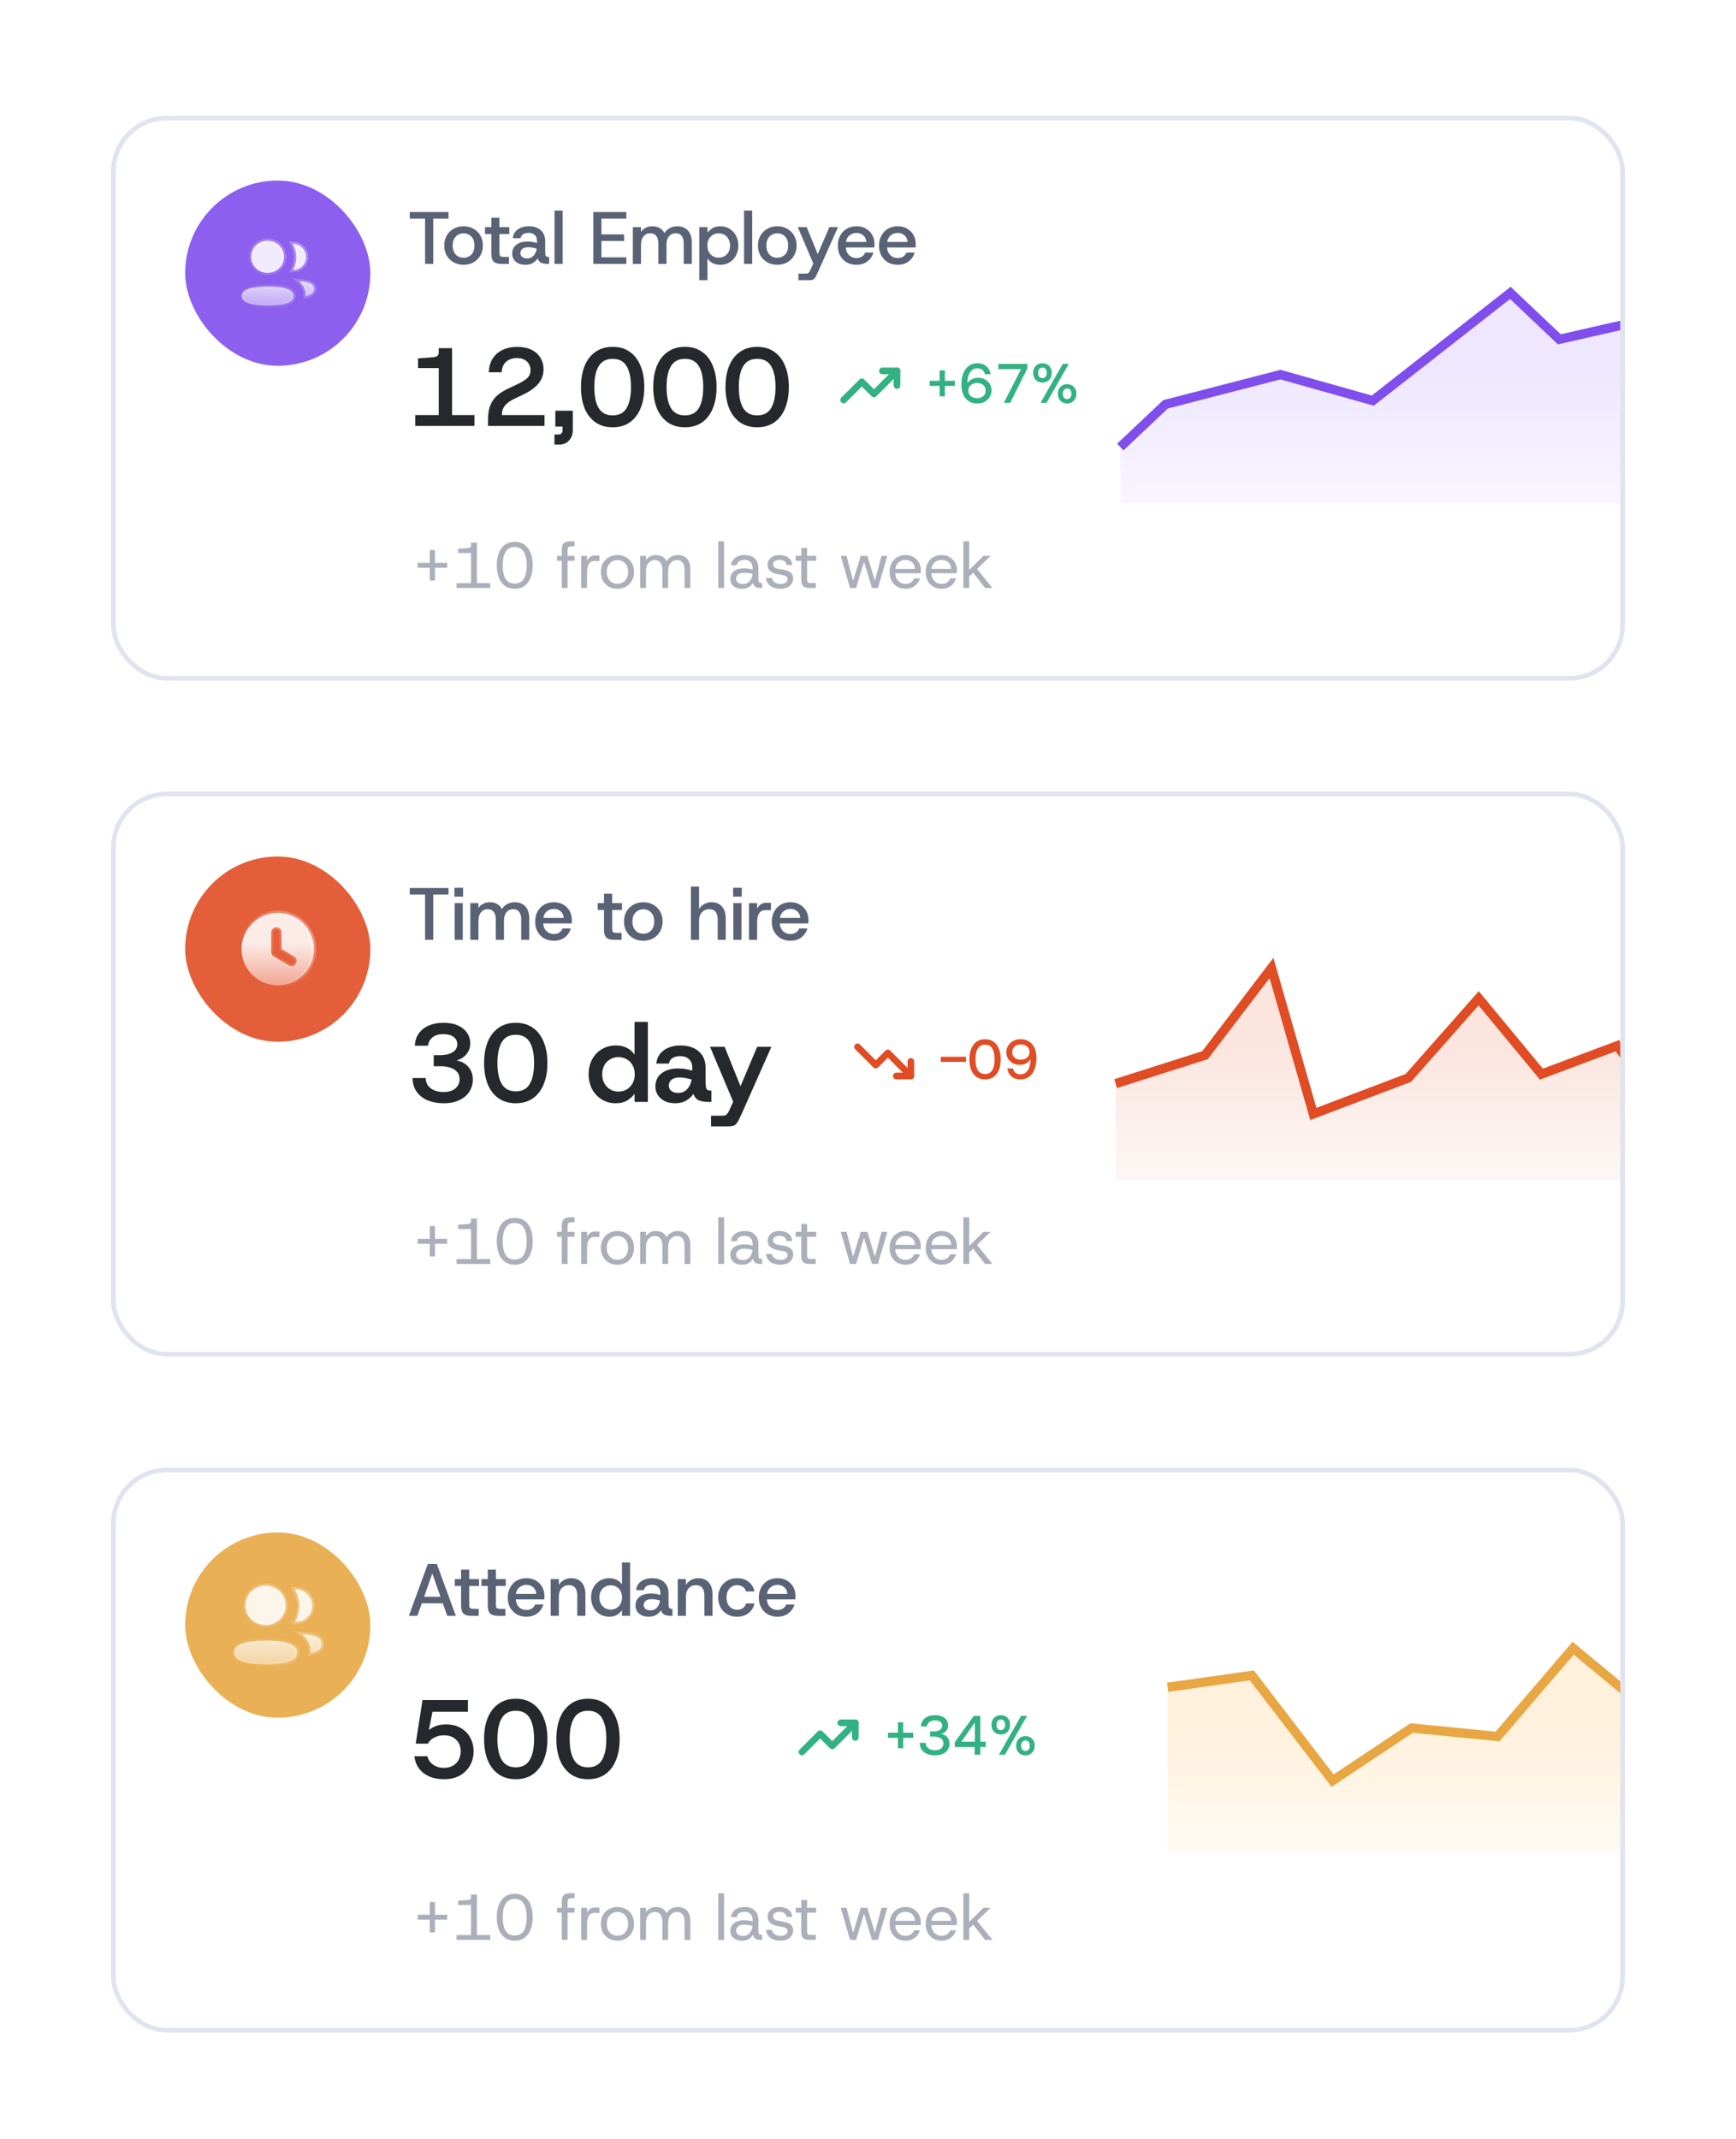 <svg width="375" height="462" viewBox="0 0 375 462" fill="none" xmlns="http://www.w3.org/2000/svg">
<rect width="375" height="462" fill="white"/>
<g filter="url(#filter0_d_81021_57300)">
<g clip-path="url(#clip0_81021_57300)">
<rect x="24" y="24" width="327" height="122" rx="12" fill="white"/>
<g filter="url(#filter1_i_81021_57300)">
<rect x="40" y="40" width="40" height="40" rx="20" fill="#804EEC"/>
<rect x="40" y="40" width="40" height="40" rx="20" fill="white" fill-opacity="0.1"/>
<path d="M57.79 62.882C59.439 62.882 60.901 63.015 61.935 63.373C62.448 63.551 62.82 63.773 63.06 64.029C63.288 64.274 63.415 64.568 63.415 64.95C63.415 65.331 63.288 65.624 63.059 65.866C62.818 66.121 62.445 66.34 61.93 66.517C60.893 66.871 59.431 66.999 57.79 66.999H57.568C55.97 66.987 54.566 66.844 53.578 66.484C53.087 66.306 52.733 66.086 52.505 65.835C52.287 65.594 52.166 65.305 52.166 64.931C52.166 64.55 52.292 64.258 52.522 64.016C52.762 63.761 53.136 63.541 53.651 63.364C54.688 63.01 56.15 62.882 57.79 62.882ZM64.583 61.713C65.207 61.767 65.728 61.845 65.981 61.905L65.992 61.907L66.003 61.909C67.008 62.102 67.51 62.467 67.697 62.857L67.7 62.863C67.876 63.218 67.876 63.629 67.7 63.984L67.696 63.992C67.553 64.294 67.224 64.54 66.784 64.725C66.532 64.83 66.272 64.901 66.049 64.951C66.068 63.697 65.552 62.746 64.945 62.073C64.827 61.943 64.705 61.824 64.583 61.713ZM57.79 53C59.773 53 61.343 54.552 61.343 56.469C61.343 58.386 59.773 59.938 57.79 59.938C55.808 59.937 54.238 58.386 54.238 56.469C54.238 54.552 55.807 53 57.79 53ZM63.225 53.663C65.076 53.681 66.499 55.385 66.008 57.267C65.691 58.48 64.565 59.321 63.258 59.349C63.719 58.51 63.977 57.553 63.977 56.541C63.977 55.502 63.707 54.52 63.225 53.663Z" fill="url(#paint0_linear_81021_57300)" fill-opacity="0.88" stroke="url(#paint1_linear_81021_57300)"/>
</g>
<path d="M91.824 56V46.224H88.512V44.8H96.88V46.224H93.584V56H91.824ZM100.139 56.192C99.35 56.192 98.641 56.021 98.011 55.68C97.382 55.328 96.881 54.837 96.507 54.208C96.145 53.579 95.963 52.853 95.963 52.032C95.963 51.2 96.145 50.475 96.507 49.856C96.881 49.227 97.382 48.741 98.011 48.4C98.651 48.048 99.361 47.872 100.139 47.872C100.939 47.872 101.649 48.048 102.267 48.4C102.897 48.741 103.393 49.227 103.755 49.856C104.129 50.475 104.315 51.2 104.315 52.032C104.315 52.853 104.129 53.579 103.755 54.208C103.393 54.837 102.897 55.328 102.267 55.68C101.638 56.021 100.929 56.192 100.139 56.192ZM100.123 54.672C100.561 54.672 100.955 54.576 101.307 54.384C101.67 54.181 101.958 53.888 102.171 53.504C102.385 53.109 102.491 52.619 102.491 52.032C102.491 51.445 102.385 50.96 102.171 50.576C101.958 50.181 101.67 49.888 101.307 49.696C100.955 49.493 100.571 49.392 100.155 49.392C99.729 49.392 99.334 49.493 98.971 49.696C98.609 49.888 98.321 50.181 98.107 50.576C97.894 50.96 97.787 51.445 97.787 52.032C97.787 52.619 97.894 53.109 98.107 53.504C98.321 53.888 98.603 54.181 98.955 54.384C99.318 54.576 99.707 54.672 100.123 54.672ZM108.401 56C107.91 56 107.494 55.941 107.153 55.824C106.811 55.707 106.555 55.483 106.385 55.152C106.214 54.821 106.129 54.341 106.129 53.712V49.552H104.769V48.064H106.129V46.032H107.889V48.064H110.017V49.552H107.889V53.472C107.889 53.781 107.915 54.011 107.969 54.16C108.033 54.299 108.139 54.389 108.289 54.432C108.449 54.475 108.678 54.496 108.977 54.496H109.937V56H108.401ZM113.518 56.192C112.899 56.192 112.371 56.085 111.934 55.872C111.507 55.648 111.182 55.355 110.958 54.992C110.744 54.629 110.638 54.235 110.638 53.808C110.638 52.965 110.942 52.315 111.55 51.856C112.158 51.397 112.958 51.168 113.95 51.168C114.398 51.168 114.798 51.205 115.15 51.28C115.502 51.344 115.79 51.413 116.014 51.488V51.12C116.014 50.501 115.843 50.043 115.502 49.744C115.171 49.445 114.728 49.296 114.174 49.296C113.758 49.296 113.39 49.381 113.07 49.552C112.75 49.723 112.547 50.021 112.462 50.448H110.766C110.83 49.872 111.022 49.397 111.342 49.024C111.672 48.64 112.083 48.352 112.574 48.16C113.064 47.968 113.598 47.872 114.174 47.872C115.326 47.872 116.211 48.16 116.83 48.736C117.459 49.312 117.774 50.107 117.774 51.12V53.2C117.774 53.605 117.795 53.899 117.838 54.08C117.891 54.261 117.971 54.379 118.078 54.432C118.195 54.475 118.35 54.496 118.542 54.496H118.622V56H118.238C117.704 56 117.256 55.92 116.894 55.76C116.542 55.6 116.296 55.28 116.158 54.8C115.902 55.195 115.555 55.525 115.118 55.792C114.68 56.059 114.147 56.192 113.518 56.192ZM113.87 54.816C114.275 54.816 114.622 54.72 114.91 54.528C115.198 54.325 115.427 54.064 115.598 53.744C115.779 53.413 115.891 53.061 115.934 52.688C115.699 52.624 115.422 52.56 115.102 52.496C114.782 52.432 114.456 52.4 114.126 52.4C113.56 52.4 113.134 52.517 112.846 52.752C112.558 52.987 112.414 53.296 112.414 53.68C112.414 54.011 112.542 54.283 112.798 54.496C113.054 54.709 113.411 54.816 113.87 54.816ZM119.785 56V44.48H121.545V56H119.785ZM128.162 56V44.8H135.298V46.224H129.922V49.632H134.818V51.04H129.922V54.576H135.298V56H128.162ZM136.707 56V48.064H138.467V49.104C138.723 48.72 139.059 48.421 139.475 48.208C139.901 47.984 140.376 47.872 140.899 47.872C141.517 47.872 142.045 47.995 142.483 48.24C142.931 48.485 143.277 48.853 143.523 49.344C143.811 48.885 144.195 48.528 144.675 48.272C145.165 48.005 145.699 47.872 146.275 47.872C147.267 47.872 148.04 48.176 148.595 48.784C149.16 49.381 149.443 50.272 149.443 51.456V56H147.699V51.632C147.699 50.885 147.549 50.325 147.251 49.952C146.963 49.568 146.531 49.376 145.955 49.376C145.368 49.376 144.888 49.595 144.515 50.032C144.152 50.469 143.971 51.093 143.971 51.904V56H142.211V51.632C142.211 50.885 142.061 50.325 141.763 49.952C141.464 49.568 141.027 49.376 140.451 49.376C139.875 49.376 139.4 49.595 139.027 50.032C138.653 50.469 138.467 51.093 138.467 51.904V56H136.707ZM151.065 59.52V48.064H152.825V49.28C153.081 48.907 153.433 48.581 153.881 48.304C154.329 48.016 154.895 47.872 155.577 47.872C156.345 47.872 157.023 48.053 157.609 48.416C158.196 48.779 158.655 49.275 158.985 49.904C159.327 50.533 159.497 51.248 159.497 52.048C159.497 52.837 159.327 53.547 158.985 54.176C158.655 54.805 158.196 55.301 157.609 55.664C157.023 56.016 156.345 56.192 155.577 56.192C154.959 56.192 154.415 56.069 153.945 55.824C153.476 55.579 153.103 55.243 152.825 54.816V59.52H151.065ZM155.257 54.656C155.737 54.656 156.159 54.544 156.521 54.32C156.895 54.096 157.183 53.792 157.385 53.408C157.599 53.013 157.705 52.56 157.705 52.048C157.705 51.525 157.599 51.067 157.385 50.672C157.183 50.267 156.895 49.957 156.521 49.744C156.159 49.52 155.737 49.408 155.257 49.408C154.777 49.408 154.351 49.52 153.977 49.744C153.615 49.957 153.327 50.261 153.113 50.656C152.911 51.051 152.809 51.509 152.809 52.032C152.809 52.555 152.911 53.013 153.113 53.408C153.327 53.792 153.615 54.096 153.977 54.32C154.351 54.544 154.777 54.656 155.257 54.656ZM160.722 56V44.48H162.482V56H160.722ZM167.905 56.192C167.116 56.192 166.406 56.021 165.777 55.68C165.148 55.328 164.646 54.837 164.273 54.208C163.91 53.579 163.729 52.853 163.729 52.032C163.729 51.2 163.91 50.475 164.273 49.856C164.646 49.227 165.148 48.741 165.777 48.4C166.417 48.048 167.126 47.872 167.905 47.872C168.705 47.872 169.414 48.048 170.033 48.4C170.662 48.741 171.158 49.227 171.521 49.856C171.894 50.475 172.081 51.2 172.081 52.032C172.081 52.853 171.894 53.579 171.521 54.208C171.158 54.837 170.662 55.328 170.033 55.68C169.404 56.021 168.694 56.192 167.905 56.192ZM167.889 54.672C168.326 54.672 168.721 54.576 169.073 54.384C169.436 54.181 169.724 53.888 169.937 53.504C170.15 53.109 170.257 52.619 170.257 52.032C170.257 51.445 170.15 50.96 169.937 50.576C169.724 50.181 169.436 49.888 169.073 49.696C168.721 49.493 168.337 49.392 167.921 49.392C167.494 49.392 167.1 49.493 166.737 49.696C166.374 49.888 166.086 50.181 165.873 50.576C165.66 50.96 165.553 51.445 165.553 52.032C165.553 52.619 165.66 53.109 165.873 53.504C166.086 53.888 166.369 54.181 166.721 54.384C167.084 54.576 167.473 54.672 167.889 54.672ZM172.468 59.52V58.096H174.116C174.276 58.096 174.404 58.075 174.5 58.032C174.606 57.989 174.708 57.899 174.804 57.76C174.91 57.621 175.022 57.403 175.14 57.104L175.94 55.376L175.812 56.208L172.34 48.064H174.26L176.644 53.888L179.156 48.064H181.012L176.74 57.648C176.558 58.064 176.398 58.395 176.26 58.64C176.132 58.885 176.004 59.072 175.876 59.2C175.758 59.328 175.614 59.413 175.444 59.456C175.273 59.499 175.06 59.52 174.804 59.52H172.468ZM185.011 56.192C184.222 56.192 183.523 56.021 182.915 55.68C182.318 55.328 181.843 54.843 181.491 54.224C181.15 53.605 180.979 52.885 180.979 52.064C180.979 51.243 181.15 50.517 181.491 49.888C181.832 49.248 182.307 48.752 182.915 48.4C183.523 48.048 184.227 47.872 185.027 47.872C185.806 47.872 186.483 48.043 187.059 48.384C187.646 48.725 188.099 49.184 188.419 49.76C188.739 50.336 188.899 50.981 188.899 51.696C188.899 51.803 188.899 51.92 188.899 52.048C188.899 52.165 188.888 52.299 188.867 52.448H182.275V51.264H187.139C187.107 50.667 186.888 50.192 186.483 49.84C186.088 49.488 185.603 49.312 185.027 49.312C184.611 49.312 184.227 49.408 183.875 49.6C183.523 49.781 183.24 50.053 183.027 50.416C182.814 50.768 182.707 51.221 182.707 51.776V52.224C182.707 52.757 182.814 53.216 183.027 53.6C183.24 53.973 183.518 54.256 183.859 54.448C184.211 54.64 184.595 54.736 185.011 54.736C185.48 54.736 185.875 54.629 186.195 54.416C186.515 54.203 186.75 53.915 186.899 53.552H188.675C188.536 54.053 188.296 54.507 187.955 54.912C187.624 55.307 187.208 55.621 186.707 55.856C186.216 56.08 185.651 56.192 185.011 56.192ZM193.917 56.192C193.128 56.192 192.429 56.021 191.821 55.68C191.224 55.328 190.749 54.843 190.397 54.224C190.056 53.605 189.885 52.885 189.885 52.064C189.885 51.243 190.056 50.517 190.397 49.888C190.738 49.248 191.213 48.752 191.821 48.4C192.429 48.048 193.133 47.872 193.933 47.872C194.712 47.872 195.389 48.043 195.965 48.384C196.552 48.725 197.005 49.184 197.325 49.76C197.645 50.336 197.805 50.981 197.805 51.696C197.805 51.803 197.805 51.92 197.805 52.048C197.805 52.165 197.794 52.299 197.773 52.448H191.181V51.264H196.045C196.013 50.667 195.794 50.192 195.389 49.84C194.994 49.488 194.509 49.312 193.933 49.312C193.517 49.312 193.133 49.408 192.781 49.6C192.429 49.781 192.146 50.053 191.933 50.416C191.72 50.768 191.613 51.221 191.613 51.776V52.224C191.613 52.757 191.72 53.216 191.933 53.6C192.146 53.973 192.424 54.256 192.765 54.448C193.117 54.64 193.501 54.736 193.917 54.736C194.386 54.736 194.781 54.629 195.101 54.416C195.421 54.203 195.656 53.915 195.805 53.552H197.581C197.442 54.053 197.202 54.507 196.861 54.912C196.53 55.307 196.114 55.621 195.613 55.856C195.122 56.08 194.557 56.192 193.917 56.192Z" fill="#596375"/>
<path d="M94.768 89.896V78.496H90.304V76.408L93.76 76.144C94.064 76.112 94.304 76.016 94.48 75.856C94.672 75.696 94.768 75.464 94.768 75.16V74.2H97.648V89.896H94.768ZM89.704 91V88.648H102.496V91H89.704ZM105.409 91V89.776C105.409 88.384 105.601 87.248 105.985 86.368C106.385 85.472 106.961 84.736 107.713 84.16C108.481 83.584 109.401 83.064 110.473 82.6L111.289 82.216C112.313 81.752 113.121 81.288 113.713 80.824C114.305 80.344 114.601 79.72 114.601 78.952C114.601 78.488 114.497 78.064 114.289 77.68C114.081 77.28 113.761 76.96 113.329 76.72C112.897 76.464 112.329 76.336 111.625 76.336C110.937 76.336 110.345 76.48 109.849 76.768C109.369 77.04 109.001 77.408 108.745 77.872C108.505 78.336 108.385 78.848 108.385 79.408H105.601C105.633 78.208 105.921 77.2 106.465 76.384C107.009 75.568 107.737 74.952 108.649 74.536C109.577 74.12 110.609 73.912 111.745 73.912C112.913 73.912 113.921 74.12 114.769 74.536C115.617 74.936 116.265 75.504 116.713 76.24C117.177 76.96 117.409 77.808 117.409 78.784C117.409 79.92 117.041 80.944 116.305 81.856C115.569 82.752 114.417 83.568 112.849 84.304L111.433 84.976C110.633 85.344 110.009 85.72 109.561 86.104C109.129 86.488 108.825 86.888 108.649 87.304C108.489 87.704 108.409 88.152 108.409 88.648H117.625V91H105.409ZM119.771 95.032V92.848H120.659C120.931 92.848 121.139 92.768 121.283 92.608C121.443 92.448 121.523 92.216 121.523 91.912V91.144H119.963V87.712H123.731V91.912C123.731 92.792 123.467 93.528 122.939 94.12C122.427 94.728 121.667 95.032 120.659 95.032H119.771ZM132.339 91.288C130.899 91.288 129.667 90.936 128.643 90.232C127.619 89.512 126.835 88.504 126.291 87.208C125.763 85.896 125.499 84.36 125.499 82.6C125.499 80.84 125.763 79.312 126.291 78.016C126.835 76.704 127.619 75.696 128.643 74.992C129.667 74.272 130.899 73.912 132.339 73.912C133.795 73.912 135.027 74.272 136.035 74.992C137.059 75.696 137.835 76.704 138.363 78.016C138.907 79.312 139.179 80.84 139.179 82.6C139.179 84.36 138.907 85.896 138.363 87.208C137.835 88.504 137.059 89.512 136.035 90.232C135.027 90.936 133.795 91.288 132.339 91.288ZM132.339 88.72C133.715 88.72 134.715 88.2 135.339 87.16C135.979 86.104 136.299 84.584 136.299 82.6C136.299 80.616 135.979 79.104 135.339 78.064C134.715 77.024 133.715 76.504 132.339 76.504C130.979 76.504 129.979 77.024 129.339 78.064C128.699 79.104 128.379 80.616 128.379 82.6C128.379 84.584 128.699 86.104 129.339 87.16C129.979 88.2 130.979 88.72 132.339 88.72ZM147.948 91.288C146.508 91.288 145.276 90.936 144.252 90.232C143.228 89.512 142.444 88.504 141.9 87.208C141.372 85.896 141.108 84.36 141.108 82.6C141.108 80.84 141.372 79.312 141.9 78.016C142.444 76.704 143.228 75.696 144.252 74.992C145.276 74.272 146.508 73.912 147.948 73.912C149.404 73.912 150.636 74.272 151.644 74.992C152.668 75.696 153.444 76.704 153.972 78.016C154.516 79.312 154.788 80.84 154.788 82.6C154.788 84.36 154.516 85.896 153.972 87.208C153.444 88.504 152.668 89.512 151.644 90.232C150.636 90.936 149.404 91.288 147.948 91.288ZM147.948 88.72C149.324 88.72 150.324 88.2 150.948 87.16C151.588 86.104 151.908 84.584 151.908 82.6C151.908 80.616 151.588 79.104 150.948 78.064C150.324 77.024 149.324 76.504 147.948 76.504C146.588 76.504 145.588 77.024 144.948 78.064C144.308 79.104 143.988 80.616 143.988 82.6C143.988 84.584 144.308 86.104 144.948 87.16C145.588 88.2 146.588 88.72 147.948 88.72ZM163.558 91.288C162.118 91.288 160.886 90.936 159.862 90.232C158.838 89.512 158.054 88.504 157.51 87.208C156.982 85.896 156.718 84.36 156.718 82.6C156.718 80.84 156.982 79.312 157.51 78.016C158.054 76.704 158.838 75.696 159.862 74.992C160.886 74.272 162.118 73.912 163.558 73.912C165.014 73.912 166.246 74.272 167.254 74.992C168.278 75.696 169.054 76.704 169.582 78.016C170.126 79.312 170.398 80.84 170.398 82.6C170.398 84.36 170.126 85.896 169.582 87.208C169.054 88.504 168.278 89.512 167.254 90.232C166.246 90.936 165.014 91.288 163.558 91.288ZM163.558 88.72C164.934 88.72 165.934 88.2 166.558 87.16C167.198 86.104 167.518 84.584 167.518 82.6C167.518 80.616 167.198 79.104 166.558 78.064C165.934 77.024 164.934 76.504 163.558 76.504C162.198 76.504 161.198 77.024 160.558 78.064C159.918 79.104 159.598 80.616 159.598 82.6C159.598 84.584 159.918 86.104 160.558 87.16C161.198 88.2 162.198 88.72 163.558 88.72Z" fill="#25282D"/>
<path d="M190.619 79.114H193.761V82.256" stroke="#32B183" stroke-width="1.44" stroke-linecap="round" stroke-linejoin="round"/>
<path d="M193.76 79.113L188.785 84.088L186.168 81.47L182.24 85.397" stroke="#32B183" stroke-width="1.44" stroke-linecap="round" stroke-linejoin="round"/>
<path d="M202.976 84.608V78.992H204.104V84.608H202.976ZM200.816 82.352V81.248H206.264V82.352H200.816ZM211.17 86.144C210.514 86.144 209.962 86.028 209.514 85.796C209.074 85.564 208.718 85.256 208.446 84.872C208.174 84.48 207.978 84.044 207.858 83.564C207.738 83.084 207.678 82.596 207.678 82.1C207.678 81.164 207.81 80.352 208.074 79.664C208.346 78.968 208.738 78.428 209.25 78.044C209.77 77.652 210.398 77.456 211.134 77.456C211.71 77.456 212.198 77.568 212.598 77.792C213.006 78.008 213.326 78.296 213.558 78.656C213.79 79.016 213.93 79.408 213.978 79.832H212.742C212.662 79.424 212.482 79.112 212.202 78.896C211.922 78.672 211.562 78.56 211.122 78.56C210.426 78.56 209.878 78.88 209.478 79.52C209.086 80.16 208.914 81.144 208.962 82.472L208.83 82.028C208.95 81.772 209.126 81.536 209.358 81.32C209.59 81.104 209.874 80.932 210.21 80.804C210.546 80.668 210.922 80.6 211.338 80.6C211.834 80.6 212.298 80.712 212.73 80.936C213.17 81.16 213.522 81.476 213.786 81.884C214.058 82.284 214.194 82.76 214.194 83.312C214.194 83.8 214.07 84.26 213.822 84.692C213.574 85.124 213.222 85.476 212.766 85.748C212.31 86.012 211.778 86.144 211.17 86.144ZM211.086 85.004C211.454 85.004 211.774 84.936 212.046 84.8C212.318 84.664 212.53 84.472 212.682 84.224C212.834 83.976 212.91 83.688 212.91 83.36C212.91 83.024 212.83 82.736 212.67 82.496C212.518 82.248 212.306 82.06 212.034 81.932C211.762 81.796 211.442 81.728 211.074 81.728C210.698 81.728 210.366 81.8 210.078 81.944C209.79 82.08 209.566 82.272 209.406 82.52C209.254 82.76 209.178 83.04 209.178 83.36C209.178 83.688 209.254 83.976 209.406 84.224C209.566 84.464 209.79 84.656 210.078 84.8C210.366 84.936 210.702 85.004 211.086 85.004ZM216.851 86L220.559 78.728H215.675V77.6H221.927V78.56L218.219 86H216.851ZM224.776 86L229.564 77.6H230.86L226.072 86H224.776ZM225.184 81.632C224.808 81.632 224.468 81.548 224.164 81.38C223.868 81.212 223.628 80.972 223.444 80.66C223.268 80.348 223.18 79.98 223.18 79.556C223.18 79.116 223.268 78.74 223.444 78.428C223.628 78.116 223.872 77.876 224.176 77.708C224.48 77.54 224.82 77.456 225.196 77.456C225.572 77.456 225.908 77.54 226.204 77.708C226.508 77.876 226.748 78.116 226.924 78.428C227.1 78.74 227.188 79.116 227.188 79.556C227.188 79.98 227.1 80.348 226.924 80.66C226.748 80.972 226.508 81.212 226.204 81.38C225.908 81.548 225.568 81.632 225.184 81.632ZM225.184 80.684C225.448 80.684 225.668 80.588 225.844 80.396C226.028 80.204 226.12 79.924 226.12 79.556C226.12 79.164 226.028 78.872 225.844 78.68C225.668 78.488 225.452 78.392 225.196 78.392C224.94 78.392 224.716 78.488 224.524 78.68C224.34 78.872 224.248 79.164 224.248 79.556C224.248 79.924 224.34 80.204 224.524 80.396C224.708 80.588 224.928 80.684 225.184 80.684ZM230.512 86.144C230.136 86.144 229.796 86.06 229.492 85.892C229.196 85.724 228.956 85.484 228.772 85.172C228.596 84.86 228.508 84.488 228.508 84.056C228.508 83.632 228.596 83.264 228.772 82.952C228.956 82.64 229.2 82.4 229.504 82.232C229.808 82.064 230.144 81.98 230.512 81.98C230.896 81.98 231.236 82.064 231.532 82.232C231.836 82.4 232.076 82.64 232.252 82.952C232.428 83.264 232.516 83.632 232.516 84.056C232.516 84.488 232.424 84.86 232.24 85.172C232.064 85.484 231.824 85.724 231.52 85.892C231.224 86.06 230.888 86.144 230.512 86.144ZM230.5 85.196C230.764 85.196 230.988 85.1 231.172 84.908C231.356 84.716 231.448 84.432 231.448 84.056C231.448 83.672 231.356 83.388 231.172 83.204C230.996 83.012 230.776 82.916 230.512 82.916C230.264 82.916 230.044 83.012 229.852 83.204C229.668 83.388 229.576 83.672 229.576 84.056C229.576 84.432 229.668 84.716 229.852 84.908C230.036 85.1 230.252 85.196 230.5 85.196Z" fill="#32B183"/>
<path d="M92.843 124.376V117.824H93.963V124.376H92.843ZM90.225 121.632V120.568H96.581V121.632H90.225ZM101.745 125.482V118.454H98.959V117.53L101.157 117.376C101.335 117.357 101.475 117.301 101.577 117.208C101.689 117.105 101.745 116.965 101.745 116.788V116.2H103.019V125.482H101.745ZM98.623 126V124.95H105.903V126H98.623ZM111.187 126.168C110.356 126.168 109.651 125.963 109.073 125.552C108.494 125.132 108.055 124.544 107.757 123.788C107.458 123.032 107.309 122.136 107.309 121.1C107.309 120.064 107.458 119.168 107.757 118.412C108.055 117.656 108.494 117.073 109.073 116.662C109.651 116.242 110.356 116.032 111.187 116.032C112.027 116.032 112.731 116.242 113.301 116.662C113.879 117.073 114.318 117.656 114.617 118.412C114.915 119.168 115.065 120.064 115.065 121.1C115.065 122.136 114.915 123.032 114.617 123.788C114.318 124.544 113.879 125.132 113.301 125.552C112.731 125.963 112.027 126.168 111.187 126.168ZM111.187 125.048C112.073 125.048 112.727 124.707 113.147 124.026C113.567 123.335 113.777 122.36 113.777 121.1C113.777 119.849 113.567 118.879 113.147 118.188C112.727 117.497 112.073 117.152 111.187 117.152C110.3 117.152 109.647 117.497 109.227 118.188C108.807 118.879 108.597 119.849 108.597 121.1C108.597 122.36 108.807 123.335 109.227 124.026C109.647 124.707 110.3 125.048 111.187 125.048ZM121.351 126V117.838C121.351 117.325 121.416 116.933 121.547 116.662C121.678 116.382 121.888 116.191 122.177 116.088C122.476 115.976 122.868 115.92 123.353 115.92H124.109V116.998H123.577C123.185 116.998 122.924 117.059 122.793 117.18C122.672 117.292 122.611 117.544 122.611 117.936V126H121.351ZM120.329 120.12V119.056H124.109V120.12H120.329ZM125.551 126V119.056H126.811V120.148C126.97 119.784 127.184 119.504 127.455 119.308C127.726 119.103 128.057 119 128.449 119H129.485V120.176H128.323C128.024 120.176 127.758 120.26 127.525 120.428C127.301 120.596 127.124 120.867 126.993 121.24C126.872 121.604 126.811 122.089 126.811 122.696V126H125.551ZM133.364 126.168C132.682 126.168 132.071 126.019 131.53 125.72C130.988 125.412 130.564 124.987 130.256 124.446C129.948 123.895 129.794 123.256 129.794 122.528C129.794 121.791 129.948 121.151 130.256 120.61C130.573 120.069 131.002 119.649 131.544 119.35C132.094 119.042 132.71 118.888 133.392 118.888C134.073 118.888 134.684 119.042 135.226 119.35C135.767 119.649 136.192 120.069 136.5 120.61C136.808 121.151 136.962 121.791 136.962 122.528C136.962 123.256 136.803 123.895 136.486 124.446C136.178 124.987 135.753 125.412 135.212 125.72C134.67 126.019 134.054 126.168 133.364 126.168ZM133.364 125.09C133.784 125.09 134.166 124.997 134.512 124.81C134.866 124.614 135.146 124.325 135.352 123.942C135.566 123.559 135.674 123.088 135.674 122.528C135.674 121.959 135.566 121.487 135.352 121.114C135.146 120.731 134.871 120.447 134.526 120.26C134.18 120.064 133.802 119.966 133.392 119.966C132.981 119.966 132.598 120.064 132.244 120.26C131.898 120.456 131.618 120.741 131.404 121.114C131.189 121.487 131.082 121.959 131.082 122.528C131.082 123.088 131.184 123.559 131.39 123.942C131.604 124.325 131.884 124.614 132.23 124.81C132.575 124.997 132.953 125.09 133.364 125.09ZM138.28 126V119.056H139.54V120.008C139.764 119.653 140.058 119.378 140.422 119.182C140.795 118.986 141.211 118.888 141.668 118.888C142.209 118.888 142.681 119 143.082 119.224C143.483 119.448 143.787 119.784 143.992 120.232C144.235 119.812 144.566 119.485 144.986 119.252C145.415 119.009 145.877 118.888 146.372 118.888C147.212 118.888 147.879 119.14 148.374 119.644C148.878 120.148 149.13 120.923 149.13 121.968V126H147.87V122.094C147.87 121.385 147.73 120.853 147.45 120.498C147.17 120.143 146.759 119.966 146.218 119.966C145.677 119.966 145.224 120.181 144.86 120.61C144.505 121.03 144.328 121.627 144.328 122.402V126H143.082V122.094C143.082 121.385 142.937 120.853 142.648 120.498C142.368 120.143 141.962 119.966 141.43 119.966C140.889 119.966 140.436 120.181 140.072 120.61C139.717 121.03 139.54 121.627 139.54 122.402V126H138.28ZM155.151 126V115.92H156.411V126H155.151ZM160.316 126.168C159.756 126.168 159.284 126.075 158.902 125.888C158.519 125.692 158.23 125.435 158.034 125.118C157.847 124.791 157.754 124.446 157.754 124.082C157.754 123.326 158.024 122.752 158.566 122.36C159.116 121.959 159.835 121.758 160.722 121.758C161.114 121.758 161.468 121.786 161.786 121.842C162.103 121.898 162.364 121.963 162.57 122.038V121.73C162.57 121.133 162.411 120.685 162.094 120.386C161.786 120.078 161.37 119.924 160.848 119.924C160.418 119.924 160.045 120.013 159.728 120.19C159.42 120.367 159.228 120.666 159.154 121.086H157.894C157.95 120.591 158.118 120.181 158.398 119.854C158.687 119.527 159.046 119.285 159.476 119.126C159.905 118.967 160.362 118.888 160.848 118.888C161.837 118.888 162.579 119.149 163.074 119.672C163.578 120.185 163.83 120.871 163.83 121.73V123.816C163.83 124.152 163.848 124.399 163.886 124.558C163.932 124.717 164.007 124.815 164.11 124.852C164.212 124.889 164.352 124.908 164.53 124.908H164.628V126H164.362C163.904 126 163.531 125.925 163.242 125.776C162.952 125.627 162.756 125.328 162.654 124.88C162.439 125.244 162.14 125.552 161.758 125.804C161.384 126.047 160.904 126.168 160.316 126.168ZM160.512 125.146C160.922 125.146 161.272 125.043 161.562 124.838C161.86 124.633 162.094 124.362 162.262 124.026C162.43 123.69 162.523 123.335 162.542 122.962C162.327 122.897 162.066 122.841 161.758 122.794C161.45 122.738 161.142 122.71 160.834 122.71C160.199 122.71 159.737 122.836 159.448 123.088C159.168 123.331 159.028 123.639 159.028 124.012C159.028 124.339 159.154 124.609 159.406 124.824C159.667 125.039 160.036 125.146 160.512 125.146ZM168.571 126.168C167.722 126.168 167.013 125.972 166.443 125.58C165.874 125.179 165.543 124.595 165.449 123.83H166.751C166.826 124.231 167.027 124.549 167.353 124.782C167.68 125.015 168.1 125.132 168.613 125.132C169.099 125.132 169.472 125.029 169.733 124.824C169.995 124.619 170.125 124.357 170.125 124.04C170.125 123.807 170.041 123.629 169.873 123.508C169.715 123.377 169.416 123.275 168.977 123.2C168.8 123.163 168.609 123.125 168.403 123.088C168.207 123.051 168.021 123.018 167.843 122.99C167.526 122.925 167.209 122.817 166.891 122.668C166.583 122.519 166.327 122.309 166.121 122.038C165.916 121.767 165.813 121.417 165.813 120.988C165.813 120.391 166.042 119.891 166.499 119.49C166.957 119.089 167.582 118.888 168.375 118.888C169.141 118.888 169.775 119.065 170.279 119.42C170.783 119.765 171.068 120.307 171.133 121.044H169.887C169.85 120.643 169.687 120.358 169.397 120.19C169.117 120.013 168.772 119.924 168.361 119.924C167.96 119.924 167.629 120.013 167.367 120.19C167.115 120.367 166.989 120.601 166.989 120.89C166.989 121.394 167.367 121.721 168.123 121.87C168.235 121.879 168.352 121.898 168.473 121.926C168.604 121.945 168.735 121.968 168.865 121.996C168.996 122.015 169.113 122.033 169.215 122.052C169.439 122.089 169.673 122.145 169.915 122.22C170.158 122.285 170.387 122.388 170.601 122.528C170.816 122.659 170.989 122.841 171.119 123.074C171.259 123.298 171.329 123.587 171.329 123.942C171.329 124.371 171.217 124.754 170.993 125.09C170.769 125.426 170.452 125.692 170.041 125.888C169.631 126.075 169.141 126.168 168.571 126.168ZM174.893 126C174.501 126 174.169 125.953 173.899 125.86C173.628 125.757 173.423 125.571 173.283 125.3C173.152 125.029 173.087 124.647 173.087 124.152V120.12H171.883V119.056H173.087V117.362H174.347V119.056H176.307V120.12H174.347V123.956C174.347 124.255 174.37 124.474 174.417 124.614C174.463 124.754 174.561 124.843 174.711 124.88C174.86 124.908 175.075 124.922 175.355 124.922H176.209V126H174.893ZM183.63 126L181.6 119.056H182.86L184.442 125.02L184.12 125.006L185.926 119.056H187.354L189.16 125.006L188.838 125.02L190.42 119.056H191.68L189.65 126H188.362L186.472 119.784H186.808L184.918 126H183.63ZM195.609 126.168C194.937 126.168 194.339 126.019 193.817 125.72C193.303 125.412 192.897 124.987 192.599 124.446C192.309 123.905 192.165 123.27 192.165 122.542C192.165 121.805 192.309 121.165 192.599 120.624C192.888 120.073 193.294 119.649 193.817 119.35C194.339 119.042 194.941 118.888 195.623 118.888C196.304 118.888 196.887 119.042 197.373 119.35C197.867 119.649 198.245 120.045 198.507 120.54C198.777 121.035 198.913 121.576 198.913 122.164C198.913 122.257 198.913 122.36 198.913 122.472C198.913 122.575 198.908 122.687 198.899 122.808H193.103V121.884H197.667C197.639 121.277 197.429 120.801 197.037 120.456C196.654 120.111 196.173 119.938 195.595 119.938C195.203 119.938 194.839 120.027 194.503 120.204C194.167 120.372 193.896 120.629 193.691 120.974C193.495 121.31 193.397 121.73 193.397 122.234V122.612C193.397 123.163 193.499 123.625 193.705 123.998C193.91 124.371 194.181 124.651 194.517 124.838C194.853 125.025 195.212 125.118 195.595 125.118C196.061 125.118 196.453 125.011 196.771 124.796C197.088 124.581 197.321 124.287 197.471 123.914H198.717C198.595 124.334 198.395 124.717 198.115 125.062C197.835 125.407 197.48 125.678 197.051 125.874C196.631 126.07 196.15 126.168 195.609 126.168ZM203.402 126.168C202.73 126.168 202.132 126.019 201.61 125.72C201.096 125.412 200.69 124.987 200.392 124.446C200.102 123.905 199.958 123.27 199.958 122.542C199.958 121.805 200.102 121.165 200.392 120.624C200.681 120.073 201.087 119.649 201.61 119.35C202.132 119.042 202.734 118.888 203.416 118.888C204.097 118.888 204.68 119.042 205.166 119.35C205.66 119.649 206.038 120.045 206.3 120.54C206.57 121.035 206.706 121.576 206.706 122.164C206.706 122.257 206.706 122.36 206.706 122.472C206.706 122.575 206.701 122.687 206.692 122.808H200.896V121.884H205.46C205.432 121.277 205.222 120.801 204.83 120.456C204.447 120.111 203.966 119.938 203.388 119.938C202.996 119.938 202.632 120.027 202.296 120.204C201.96 120.372 201.689 120.629 201.484 120.974C201.288 121.31 201.19 121.73 201.19 122.234V122.612C201.19 123.163 201.292 123.625 201.498 123.998C201.703 124.371 201.974 124.651 202.31 124.838C202.646 125.025 203.005 125.118 203.388 125.118C203.854 125.118 204.246 125.011 204.564 124.796C204.881 124.581 205.114 124.287 205.264 123.914H206.51C206.388 124.334 206.188 124.717 205.908 125.062C205.628 125.407 205.273 125.678 204.844 125.874C204.424 126.07 203.943 126.168 203.402 126.168ZM209.207 123.676L208.843 122.612L212.455 119.056H213.995L209.207 123.676ZM208.101 126V115.92H209.361V126H208.101ZM212.791 126L209.921 122.304L210.719 121.478L214.387 126H212.791Z" fill="#ABAFBA"/>
<path d="M251.768 86.624L242 95.962V107.736H358V67.542L336.835 72.414L326.253 62.264L296.54 85.812L276.596 80.128L251.768 86.624Z" fill="url(#paint2_linear_81021_57300)"/>
<path d="M242 95.556L251.768 86.33L276.596 79.912L296.54 85.528L326.253 62.264L336.835 72.291L358 67.478" stroke="#804EEC" stroke-width="2"/>
</g>
<rect x="24.5" y="24.5" width="326" height="121" rx="11.5" stroke="#E0E4EE"/>
</g>
<g filter="url(#filter2_d_81021_57300)">
<g clip-path="url(#clip1_81021_57300)">
<rect x="24" y="170" width="327" height="122" rx="12" fill="white"/>
<g filter="url(#filter3_i_81021_57300)">
<rect x="40" y="186" width="40" height="40" rx="20" fill="#E04C24"/>
<rect x="40" y="186" width="40" height="40" rx="20" fill="white" fill-opacity="0.1"/>
<path d="M59.999 198.167C64.331 198.167 67.833 201.676 67.833 206C67.833 210.332 64.331 213.834 59.999 213.834C55.675 213.834 52.166 210.332 52.166 206C52.166 201.676 55.675 198.167 59.999 198.167ZM59.708 201.275C59.095 201.275 58.583 201.77 58.583 202.4V206.608C58.583 207.01 58.799 207.367 59.131 207.569L59.135 207.571L62.401 209.521L62.405 209.523C62.571 209.62 62.766 209.684 62.982 209.684C63.361 209.684 63.738 209.487 63.948 209.127L63.947 209.126C64.26 208.598 64.09 207.915 63.56 207.591V207.59L63.556 207.587L60.833 205.965V202.4C60.833 201.77 60.321 201.276 59.708 201.275Z" fill="url(#paint3_linear_81021_57300)" fill-opacity="0.88" stroke="url(#paint4_linear_81021_57300)"/>
</g>
<path d="M91.824 202V192.224H88.512V190.8H96.88V192.224H93.584V202H91.824ZM98.207 202V194.064H99.967V202H98.207ZM98.159 192.656V190.752H100.031V192.656H98.159ZM101.597 202V194.064H103.357V195.104C103.613 194.72 103.949 194.421 104.365 194.208C104.792 193.984 105.267 193.872 105.789 193.872C106.408 193.872 106.936 193.995 107.373 194.24C107.821 194.485 108.168 194.853 108.413 195.344C108.701 194.885 109.085 194.528 109.565 194.272C110.056 194.005 110.589 193.872 111.165 193.872C112.157 193.872 112.931 194.176 113.485 194.784C114.051 195.381 114.333 196.272 114.333 197.456V202H112.589V197.632C112.589 196.885 112.44 196.325 112.141 195.952C111.853 195.568 111.421 195.376 110.845 195.376C110.259 195.376 109.779 195.595 109.405 196.032C109.043 196.469 108.861 197.093 108.861 197.904V202H107.101V197.632C107.101 196.885 106.952 196.325 106.653 195.952C106.355 195.568 105.917 195.376 105.341 195.376C104.765 195.376 104.291 195.595 103.917 196.032C103.544 196.469 103.357 197.093 103.357 197.904V202H101.597ZM119.636 202.192C118.847 202.192 118.148 202.021 117.54 201.68C116.943 201.328 116.468 200.843 116.116 200.224C115.775 199.605 115.604 198.885 115.604 198.064C115.604 197.243 115.775 196.517 116.116 195.888C116.457 195.248 116.932 194.752 117.54 194.4C118.148 194.048 118.852 193.872 119.652 193.872C120.431 193.872 121.108 194.043 121.684 194.384C122.271 194.725 122.724 195.184 123.044 195.76C123.364 196.336 123.524 196.981 123.524 197.696C123.524 197.803 123.524 197.92 123.524 198.048C123.524 198.165 123.513 198.299 123.492 198.448H116.9V197.264H121.764C121.732 196.667 121.513 196.192 121.108 195.84C120.713 195.488 120.228 195.312 119.652 195.312C119.236 195.312 118.852 195.408 118.5 195.6C118.148 195.781 117.865 196.053 117.652 196.416C117.439 196.768 117.332 197.221 117.332 197.776V198.224C117.332 198.757 117.439 199.216 117.652 199.6C117.865 199.973 118.143 200.256 118.484 200.448C118.836 200.64 119.22 200.736 119.636 200.736C120.105 200.736 120.5 200.629 120.82 200.416C121.14 200.203 121.375 199.915 121.524 199.552H123.3C123.161 200.053 122.921 200.507 122.58 200.912C122.249 201.307 121.833 201.621 121.332 201.856C120.841 202.08 120.276 202.192 119.636 202.192ZM132.744 202C132.254 202 131.838 201.941 131.496 201.824C131.155 201.707 130.899 201.483 130.728 201.152C130.558 200.821 130.472 200.341 130.472 199.712V195.552H129.112V194.064H130.472V192.032H132.232V194.064H134.36V195.552H132.232V199.472C132.232 199.781 132.259 200.011 132.312 200.16C132.376 200.299 132.483 200.389 132.632 200.432C132.792 200.475 133.022 200.496 133.32 200.496H134.28V202H132.744ZM138.967 202.192C138.178 202.192 137.469 202.021 136.839 201.68C136.21 201.328 135.709 200.837 135.335 200.208C134.973 199.579 134.791 198.853 134.791 198.032C134.791 197.2 134.973 196.475 135.335 195.856C135.709 195.227 136.21 194.741 136.839 194.4C137.479 194.048 138.189 193.872 138.967 193.872C139.767 193.872 140.477 194.048 141.095 194.4C141.725 194.741 142.221 195.227 142.583 195.856C142.957 196.475 143.143 197.2 143.143 198.032C143.143 198.853 142.957 199.579 142.583 200.208C142.221 200.837 141.725 201.328 141.095 201.68C140.466 202.021 139.757 202.192 138.967 202.192ZM138.951 200.672C139.389 200.672 139.783 200.576 140.135 200.384C140.498 200.181 140.786 199.888 140.999 199.504C141.213 199.109 141.319 198.619 141.319 198.032C141.319 197.445 141.213 196.96 140.999 196.576C140.786 196.181 140.498 195.888 140.135 195.696C139.783 195.493 139.399 195.392 138.983 195.392C138.557 195.392 138.162 195.493 137.799 195.696C137.437 195.888 137.149 196.181 136.935 196.576C136.722 196.96 136.615 197.445 136.615 198.032C136.615 198.619 136.722 199.109 136.935 199.504C137.149 199.888 137.431 200.181 137.783 200.384C138.146 200.576 138.535 200.672 138.951 200.672ZM149.252 202V190.48H151.012V195.328C151.279 194.88 151.647 194.528 152.116 194.272C152.596 194.005 153.124 193.872 153.7 193.872C154.65 193.872 155.396 194.176 155.94 194.784C156.495 195.381 156.772 196.272 156.772 197.456V202H155.028V197.632C155.028 196.885 154.879 196.325 154.58 195.952C154.282 195.568 153.823 195.376 153.204 195.376C152.575 195.376 152.052 195.595 151.636 196.032C151.22 196.469 151.012 197.093 151.012 197.904V202H149.252ZM158.41 202V194.064H160.17V202H158.41ZM158.362 192.656V190.752H160.234V192.656H158.362ZM161.784 202V194.064H163.544V195.296C163.736 194.891 163.992 194.576 164.312 194.352C164.632 194.117 165.006 194 165.432 194H166.536V195.584H165.256C164.894 195.584 164.584 195.685 164.328 195.888C164.072 196.08 163.875 196.384 163.736 196.8C163.608 197.216 163.544 197.744 163.544 198.384V202H161.784ZM170.745 202.192C169.956 202.192 169.257 202.021 168.649 201.68C168.052 201.328 167.577 200.843 167.225 200.224C166.884 199.605 166.713 198.885 166.713 198.064C166.713 197.243 166.884 196.517 167.225 195.888C167.567 195.248 168.041 194.752 168.649 194.4C169.257 194.048 169.961 193.872 170.761 193.872C171.54 193.872 172.217 194.043 172.793 194.384C173.38 194.725 173.833 195.184 174.153 195.76C174.473 196.336 174.633 196.981 174.633 197.696C174.633 197.803 174.633 197.92 174.633 198.048C174.633 198.165 174.623 198.299 174.601 198.448H168.009V197.264H172.873C172.841 196.667 172.623 196.192 172.217 195.84C171.823 195.488 171.337 195.312 170.761 195.312C170.345 195.312 169.961 195.408 169.609 195.6C169.257 195.781 168.975 196.053 168.761 196.416C168.548 196.768 168.441 197.221 168.441 197.776V198.224C168.441 198.757 168.548 199.216 168.761 199.6C168.975 199.973 169.252 200.256 169.593 200.448C169.945 200.64 170.329 200.736 170.745 200.736C171.215 200.736 171.609 200.629 171.929 200.416C172.249 200.203 172.484 199.915 172.633 199.552H174.409C174.271 200.053 174.031 200.507 173.689 200.912C173.359 201.307 172.943 201.621 172.441 201.856C171.951 202.08 171.385 202.192 170.745 202.192Z" fill="#596375"/>
<path d="M95.824 237.288C94.576 237.288 93.448 237.088 92.44 236.688C91.448 236.288 90.656 235.688 90.064 234.888C89.472 234.088 89.152 233.072 89.104 231.84H91.96C91.96 232.4 92.104 232.912 92.392 233.376C92.696 233.824 93.136 234.184 93.712 234.456C94.304 234.728 95.008 234.864 95.824 234.864C96.944 234.864 97.8 234.6 98.392 234.072C98.984 233.528 99.28 232.872 99.28 232.104C99.28 231.464 99.104 230.944 98.752 230.544C98.4 230.128 97.912 229.816 97.288 229.608C96.68 229.4 95.976 229.296 95.176 229.296H93.688V226.896H95.176C96.216 226.896 97.072 226.696 97.744 226.296C98.432 225.896 98.776 225.312 98.776 224.544C98.776 223.872 98.512 223.344 97.984 222.96C97.456 222.56 96.72 222.36 95.776 222.36C94.752 222.36 93.96 222.6 93.4 223.08C92.84 223.56 92.528 224.152 92.464 224.856H89.608C89.656 223.848 89.936 222.976 90.448 222.24C90.976 221.488 91.696 220.912 92.608 220.512C93.52 220.112 94.576 219.912 95.776 219.912C97.04 219.912 98.104 220.112 98.968 220.512C99.832 220.912 100.48 221.448 100.912 222.12C101.36 222.792 101.584 223.528 101.584 224.328C101.584 225.256 101.304 226.048 100.744 226.704C100.184 227.36 99.472 227.808 98.608 228.048C99.648 228.224 100.496 228.68 101.152 229.416C101.808 230.136 102.136 231.064 102.136 232.2C102.136 233.112 101.896 233.96 101.416 234.744C100.936 235.512 100.224 236.128 99.28 236.592C98.352 237.056 97.2 237.288 95.824 237.288ZM111.409 237.288C109.969 237.288 108.737 236.936 107.713 236.232C106.689 235.512 105.905 234.504 105.361 233.208C104.833 231.896 104.569 230.36 104.569 228.6C104.569 226.84 104.833 225.312 105.361 224.016C105.905 222.704 106.689 221.696 107.713 220.992C108.737 220.272 109.969 219.912 111.409 219.912C112.865 219.912 114.097 220.272 115.105 220.992C116.129 221.696 116.905 222.704 117.433 224.016C117.977 225.312 118.249 226.84 118.249 228.6C118.249 230.36 117.977 231.896 117.433 233.208C116.905 234.504 116.129 235.512 115.105 236.232C114.097 236.936 112.865 237.288 111.409 237.288ZM111.409 234.72C112.785 234.72 113.785 234.2 114.409 233.16C115.049 232.104 115.369 230.584 115.369 228.6C115.369 226.616 115.049 225.104 114.409 224.064C113.785 223.024 112.785 222.504 111.409 222.504C110.049 222.504 109.049 223.024 108.409 224.064C107.769 225.104 107.449 226.616 107.449 228.6C107.449 230.584 107.769 232.104 108.409 233.16C109.049 234.2 110.049 234.72 111.409 234.72ZM133.01 237.288C131.89 237.288 130.882 237.016 129.986 236.472C129.106 235.928 128.41 235.184 127.898 234.24C127.402 233.28 127.154 232.208 127.154 231.024C127.154 229.824 127.402 228.76 127.898 227.832C128.41 226.888 129.106 226.152 129.986 225.624C130.882 225.08 131.898 224.808 133.034 224.808C133.946 224.808 134.746 224.984 135.434 225.336C136.122 225.688 136.666 226.176 137.066 226.8V219.72H139.946V237H137.066V235.248C136.698 235.776 136.186 236.248 135.53 236.664C134.874 237.08 134.034 237.288 133.01 237.288ZM133.586 234.768C134.274 234.768 134.882 234.608 135.41 234.288C135.938 233.968 136.354 233.528 136.658 232.968C136.962 232.408 137.114 231.768 137.114 231.048C137.114 230.312 136.962 229.664 136.658 229.104C136.354 228.544 135.938 228.112 135.41 227.808C134.882 227.488 134.274 227.328 133.586 227.328C132.914 227.328 132.314 227.488 131.786 227.808C131.258 228.112 130.842 228.544 130.538 229.104C130.234 229.664 130.082 230.304 130.082 231.024C130.082 231.76 130.234 232.408 130.538 232.968C130.842 233.528 131.258 233.968 131.786 234.288C132.314 234.608 132.914 234.768 133.586 234.768ZM145.869 237.288C144.957 237.288 144.181 237.128 143.541 236.808C142.901 236.472 142.413 236.032 142.077 235.488C141.741 234.944 141.573 234.352 141.573 233.712C141.573 232.464 142.021 231.496 142.917 230.808C143.829 230.12 145.021 229.776 146.493 229.776C147.165 229.776 147.757 229.832 148.269 229.944C148.797 230.04 149.221 230.136 149.541 230.232V229.68C149.541 228.8 149.293 228.152 148.797 227.736C148.317 227.32 147.685 227.112 146.901 227.112C146.325 227.112 145.813 227.232 145.365 227.472C144.917 227.696 144.629 228.112 144.501 228.72H141.765C141.861 227.856 142.149 227.136 142.629 226.56C143.109 225.984 143.717 225.552 144.453 225.264C145.205 224.96 146.021 224.808 146.901 224.808C148.645 224.808 149.997 225.24 150.957 226.104C151.933 226.952 152.421 228.144 152.421 229.68V232.584C152.421 233.192 152.453 233.64 152.517 233.928C152.597 234.2 152.717 234.376 152.877 234.456C153.053 234.52 153.277 234.552 153.549 234.552H153.669V237H153.021C152.205 237 151.517 236.888 150.957 236.664C150.413 236.424 150.029 235.96 149.805 235.272C149.405 235.848 148.877 236.328 148.221 236.712C147.565 237.096 146.781 237.288 145.869 237.288ZM146.493 235.056C147.053 235.056 147.533 234.928 147.933 234.672C148.333 234.4 148.653 234.048 148.893 233.616C149.149 233.168 149.317 232.68 149.397 232.152C149.061 232.056 148.661 231.96 148.197 231.864C147.733 231.768 147.261 231.72 146.781 231.72C146.061 231.72 145.493 231.88 145.077 232.2C144.677 232.52 144.477 232.952 144.477 233.496C144.477 233.944 144.653 234.32 145.005 234.624C145.373 234.912 145.869 235.056 146.493 235.056ZM153.598 242.28V239.976H156.118C156.358 239.976 156.55 239.944 156.694 239.88C156.854 239.816 157.006 239.688 157.15 239.496C157.31 239.304 157.478 238.992 157.654 238.56L158.758 236.136L158.59 237.456L153.382 225.096H156.526L159.958 233.616L163.558 225.096H166.63L160.246 239.496C159.974 240.104 159.742 240.592 159.55 240.96C159.358 241.328 159.166 241.608 158.974 241.8C158.782 241.992 158.55 242.12 158.278 242.184C158.022 242.248 157.702 242.28 157.318 242.28H153.598Z" fill="#25282D"/>
<path d="M193.617 231.397L196.759 231.397L196.759 228.256" stroke="#E04C24" stroke-width="1.44" stroke-linecap="round" stroke-linejoin="round"/>
<path d="M196.76 231.397L191.785 226.423L189.168 229.041L185.24 225.113" stroke="#E04C24" stroke-width="1.44" stroke-linecap="round" stroke-linejoin="round"/>
<path d="M203.216 228.352V227.248H208.664V228.352H203.216ZM212.783 232.144C212.063 232.144 211.451 231.968 210.947 231.616C210.443 231.256 210.059 230.752 209.795 230.104C209.531 229.448 209.399 228.68 209.399 227.8C209.399 226.92 209.531 226.156 209.795 225.508C210.059 224.852 210.443 224.348 210.947 223.996C211.451 223.636 212.063 223.456 212.783 223.456C213.511 223.456 214.123 223.636 214.619 223.996C215.123 224.348 215.507 224.852 215.771 225.508C216.035 226.156 216.167 226.92 216.167 227.8C216.167 228.68 216.035 229.448 215.771 230.104C215.507 230.752 215.123 231.256 214.619 231.616C214.123 231.968 213.511 232.144 212.783 232.144ZM212.783 230.968C213.495 230.968 214.015 230.696 214.343 230.152C214.679 229.608 214.847 228.824 214.847 227.8C214.847 226.784 214.679 226.004 214.343 225.46C214.015 224.916 213.495 224.644 212.783 224.644C212.079 224.644 211.559 224.916 211.223 225.46C210.887 226.004 210.719 226.784 210.719 227.8C210.719 228.824 210.887 229.608 211.223 230.152C211.559 230.696 212.079 230.968 212.783 230.968ZM220.432 232.144C219.856 232.144 219.364 232.036 218.956 231.82C218.556 231.596 218.24 231.304 218.008 230.944C217.784 230.576 217.644 230.184 217.588 229.768H218.824C218.904 230.176 219.084 230.492 219.364 230.716C219.652 230.932 220.012 231.04 220.444 231.04C221.14 231.04 221.684 230.72 222.076 230.08C222.476 229.44 222.652 228.456 222.604 227.128L222.736 227.572C222.616 227.82 222.44 228.056 222.208 228.28C221.976 228.496 221.692 228.672 221.356 228.808C221.028 228.936 220.652 229 220.228 229C219.732 229 219.268 228.888 218.836 228.664C218.404 228.44 218.052 228.124 217.78 227.716C217.508 227.308 217.372 226.832 217.372 226.288C217.372 225.792 217.496 225.332 217.744 224.908C217.992 224.476 218.344 224.128 218.8 223.864C219.256 223.592 219.788 223.456 220.396 223.456C221.052 223.456 221.6 223.572 222.04 223.804C222.488 224.036 222.848 224.348 223.12 224.74C223.392 225.124 223.588 225.556 223.708 226.036C223.828 226.516 223.888 227.004 223.888 227.5C223.888 228.428 223.752 229.24 223.48 229.936C223.216 230.632 222.824 231.176 222.304 231.568C221.792 231.952 221.168 232.144 220.432 232.144ZM220.492 227.872C220.876 227.872 221.208 227.804 221.488 227.668C221.776 227.524 221.996 227.332 222.148 227.092C222.308 226.844 222.388 226.56 222.388 226.24C222.388 225.912 222.308 225.624 222.148 225.376C221.996 225.128 221.776 224.936 221.488 224.8C221.2 224.664 220.864 224.596 220.48 224.596C220.112 224.596 219.792 224.664 219.52 224.8C219.248 224.936 219.036 225.128 218.884 225.376C218.732 225.616 218.656 225.904 218.656 226.24C218.656 226.576 218.732 226.868 218.884 227.116C219.044 227.356 219.26 227.544 219.532 227.68C219.804 227.808 220.124 227.872 220.492 227.872Z" fill="#E04C24"/>
<path d="M92.843 270.376V263.824H93.963V270.376H92.843ZM90.225 267.632V266.568H96.581V267.632H90.225ZM101.745 271.482V264.454H98.959V263.53L101.157 263.376C101.335 263.357 101.475 263.301 101.577 263.208C101.689 263.105 101.745 262.965 101.745 262.788V262.2H103.019V271.482H101.745ZM98.623 272V270.95H105.903V272H98.623ZM111.187 272.168C110.356 272.168 109.651 271.963 109.073 271.552C108.494 271.132 108.055 270.544 107.757 269.788C107.458 269.032 107.309 268.136 107.309 267.1C107.309 266.064 107.458 265.168 107.757 264.412C108.055 263.656 108.494 263.073 109.073 262.662C109.651 262.242 110.356 262.032 111.187 262.032C112.027 262.032 112.731 262.242 113.301 262.662C113.879 263.073 114.318 263.656 114.617 264.412C114.915 265.168 115.065 266.064 115.065 267.1C115.065 268.136 114.915 269.032 114.617 269.788C114.318 270.544 113.879 271.132 113.301 271.552C112.731 271.963 112.027 272.168 111.187 272.168ZM111.187 271.048C112.073 271.048 112.727 270.707 113.147 270.026C113.567 269.335 113.777 268.36 113.777 267.1C113.777 265.849 113.567 264.879 113.147 264.188C112.727 263.497 112.073 263.152 111.187 263.152C110.3 263.152 109.647 263.497 109.227 264.188C108.807 264.879 108.597 265.849 108.597 267.1C108.597 268.36 108.807 269.335 109.227 270.026C109.647 270.707 110.3 271.048 111.187 271.048ZM121.351 272V263.838C121.351 263.325 121.416 262.933 121.547 262.662C121.678 262.382 121.888 262.191 122.177 262.088C122.476 261.976 122.868 261.92 123.353 261.92H124.109V262.998H123.577C123.185 262.998 122.924 263.059 122.793 263.18C122.672 263.292 122.611 263.544 122.611 263.936V272H121.351ZM120.329 266.12V265.056H124.109V266.12H120.329ZM125.551 272V265.056H126.811V266.148C126.97 265.784 127.184 265.504 127.455 265.308C127.726 265.103 128.057 265 128.449 265H129.485V266.176H128.323C128.024 266.176 127.758 266.26 127.525 266.428C127.301 266.596 127.124 266.867 126.993 267.24C126.872 267.604 126.811 268.089 126.811 268.696V272H125.551ZM133.364 272.168C132.682 272.168 132.071 272.019 131.53 271.72C130.988 271.412 130.564 270.987 130.256 270.446C129.948 269.895 129.794 269.256 129.794 268.528C129.794 267.791 129.948 267.151 130.256 266.61C130.573 266.069 131.002 265.649 131.544 265.35C132.094 265.042 132.71 264.888 133.392 264.888C134.073 264.888 134.684 265.042 135.226 265.35C135.767 265.649 136.192 266.069 136.5 266.61C136.808 267.151 136.962 267.791 136.962 268.528C136.962 269.256 136.803 269.895 136.486 270.446C136.178 270.987 135.753 271.412 135.212 271.72C134.67 272.019 134.054 272.168 133.364 272.168ZM133.364 271.09C133.784 271.09 134.166 270.997 134.512 270.81C134.866 270.614 135.146 270.325 135.352 269.942C135.566 269.559 135.674 269.088 135.674 268.528C135.674 267.959 135.566 267.487 135.352 267.114C135.146 266.731 134.871 266.447 134.526 266.26C134.18 266.064 133.802 265.966 133.392 265.966C132.981 265.966 132.598 266.064 132.244 266.26C131.898 266.456 131.618 266.741 131.404 267.114C131.189 267.487 131.082 267.959 131.082 268.528C131.082 269.088 131.184 269.559 131.39 269.942C131.604 270.325 131.884 270.614 132.23 270.81C132.575 270.997 132.953 271.09 133.364 271.09ZM138.28 272V265.056H139.54V266.008C139.764 265.653 140.058 265.378 140.422 265.182C140.795 264.986 141.211 264.888 141.668 264.888C142.209 264.888 142.681 265 143.082 265.224C143.483 265.448 143.787 265.784 143.992 266.232C144.235 265.812 144.566 265.485 144.986 265.252C145.415 265.009 145.877 264.888 146.372 264.888C147.212 264.888 147.879 265.14 148.374 265.644C148.878 266.148 149.13 266.923 149.13 267.968V272H147.87V268.094C147.87 267.385 147.73 266.853 147.45 266.498C147.17 266.143 146.759 265.966 146.218 265.966C145.677 265.966 145.224 266.181 144.86 266.61C144.505 267.03 144.328 267.627 144.328 268.402V272H143.082V268.094C143.082 267.385 142.937 266.853 142.648 266.498C142.368 266.143 141.962 265.966 141.43 265.966C140.889 265.966 140.436 266.181 140.072 266.61C139.717 267.03 139.54 267.627 139.54 268.402V272H138.28ZM155.151 272V261.92H156.411V272H155.151ZM160.316 272.168C159.756 272.168 159.284 272.075 158.902 271.888C158.519 271.692 158.23 271.435 158.034 271.118C157.847 270.791 157.754 270.446 157.754 270.082C157.754 269.326 158.024 268.752 158.566 268.36C159.116 267.959 159.835 267.758 160.722 267.758C161.114 267.758 161.468 267.786 161.786 267.842C162.103 267.898 162.364 267.963 162.57 268.038V267.73C162.57 267.133 162.411 266.685 162.094 266.386C161.786 266.078 161.37 265.924 160.848 265.924C160.418 265.924 160.045 266.013 159.728 266.19C159.42 266.367 159.228 266.666 159.154 267.086H157.894C157.95 266.591 158.118 266.181 158.398 265.854C158.687 265.527 159.046 265.285 159.476 265.126C159.905 264.967 160.362 264.888 160.848 264.888C161.837 264.888 162.579 265.149 163.074 265.672C163.578 266.185 163.83 266.871 163.83 267.73V269.816C163.83 270.152 163.848 270.399 163.886 270.558C163.932 270.717 164.007 270.815 164.11 270.852C164.212 270.889 164.352 270.908 164.53 270.908H164.628V272H164.362C163.904 272 163.531 271.925 163.242 271.776C162.952 271.627 162.756 271.328 162.654 270.88C162.439 271.244 162.14 271.552 161.758 271.804C161.384 272.047 160.904 272.168 160.316 272.168ZM160.512 271.146C160.922 271.146 161.272 271.043 161.562 270.838C161.86 270.633 162.094 270.362 162.262 270.026C162.43 269.69 162.523 269.335 162.542 268.962C162.327 268.897 162.066 268.841 161.758 268.794C161.45 268.738 161.142 268.71 160.834 268.71C160.199 268.71 159.737 268.836 159.448 269.088C159.168 269.331 159.028 269.639 159.028 270.012C159.028 270.339 159.154 270.609 159.406 270.824C159.667 271.039 160.036 271.146 160.512 271.146ZM168.571 272.168C167.722 272.168 167.013 271.972 166.443 271.58C165.874 271.179 165.543 270.595 165.449 269.83H166.751C166.826 270.231 167.027 270.549 167.353 270.782C167.68 271.015 168.1 271.132 168.613 271.132C169.099 271.132 169.472 271.029 169.733 270.824C169.995 270.619 170.125 270.357 170.125 270.04C170.125 269.807 170.041 269.629 169.873 269.508C169.715 269.377 169.416 269.275 168.977 269.2C168.8 269.163 168.609 269.125 168.403 269.088C168.207 269.051 168.021 269.018 167.843 268.99C167.526 268.925 167.209 268.817 166.891 268.668C166.583 268.519 166.327 268.309 166.121 268.038C165.916 267.767 165.813 267.417 165.813 266.988C165.813 266.391 166.042 265.891 166.499 265.49C166.957 265.089 167.582 264.888 168.375 264.888C169.141 264.888 169.775 265.065 170.279 265.42C170.783 265.765 171.068 266.307 171.133 267.044H169.887C169.85 266.643 169.687 266.358 169.397 266.19C169.117 266.013 168.772 265.924 168.361 265.924C167.96 265.924 167.629 266.013 167.367 266.19C167.115 266.367 166.989 266.601 166.989 266.89C166.989 267.394 167.367 267.721 168.123 267.87C168.235 267.879 168.352 267.898 168.473 267.926C168.604 267.945 168.735 267.968 168.865 267.996C168.996 268.015 169.113 268.033 169.215 268.052C169.439 268.089 169.673 268.145 169.915 268.22C170.158 268.285 170.387 268.388 170.601 268.528C170.816 268.659 170.989 268.841 171.119 269.074C171.259 269.298 171.329 269.587 171.329 269.942C171.329 270.371 171.217 270.754 170.993 271.09C170.769 271.426 170.452 271.692 170.041 271.888C169.631 272.075 169.141 272.168 168.571 272.168ZM174.893 272C174.501 272 174.169 271.953 173.899 271.86C173.628 271.757 173.423 271.571 173.283 271.3C173.152 271.029 173.087 270.647 173.087 270.152V266.12H171.883V265.056H173.087V263.362H174.347V265.056H176.307V266.12H174.347V269.956C174.347 270.255 174.37 270.474 174.417 270.614C174.463 270.754 174.561 270.843 174.711 270.88C174.86 270.908 175.075 270.922 175.355 270.922H176.209V272H174.893ZM183.63 272L181.6 265.056H182.86L184.442 271.02L184.12 271.006L185.926 265.056H187.354L189.16 271.006L188.838 271.02L190.42 265.056H191.68L189.65 272H188.362L186.472 265.784H186.808L184.918 272H183.63ZM195.609 272.168C194.937 272.168 194.339 272.019 193.817 271.72C193.303 271.412 192.897 270.987 192.599 270.446C192.309 269.905 192.165 269.27 192.165 268.542C192.165 267.805 192.309 267.165 192.599 266.624C192.888 266.073 193.294 265.649 193.817 265.35C194.339 265.042 194.941 264.888 195.623 264.888C196.304 264.888 196.887 265.042 197.373 265.35C197.867 265.649 198.245 266.045 198.507 266.54C198.777 267.035 198.913 267.576 198.913 268.164C198.913 268.257 198.913 268.36 198.913 268.472C198.913 268.575 198.908 268.687 198.899 268.808H193.103V267.884H197.667C197.639 267.277 197.429 266.801 197.037 266.456C196.654 266.111 196.173 265.938 195.595 265.938C195.203 265.938 194.839 266.027 194.503 266.204C194.167 266.372 193.896 266.629 193.691 266.974C193.495 267.31 193.397 267.73 193.397 268.234V268.612C193.397 269.163 193.499 269.625 193.705 269.998C193.91 270.371 194.181 270.651 194.517 270.838C194.853 271.025 195.212 271.118 195.595 271.118C196.061 271.118 196.453 271.011 196.771 270.796C197.088 270.581 197.321 270.287 197.471 269.914H198.717C198.595 270.334 198.395 270.717 198.115 271.062C197.835 271.407 197.48 271.678 197.051 271.874C196.631 272.07 196.15 272.168 195.609 272.168ZM203.402 272.168C202.73 272.168 202.132 272.019 201.61 271.72C201.096 271.412 200.69 270.987 200.392 270.446C200.102 269.905 199.958 269.27 199.958 268.542C199.958 267.805 200.102 267.165 200.392 266.624C200.681 266.073 201.087 265.649 201.61 265.35C202.132 265.042 202.734 264.888 203.416 264.888C204.097 264.888 204.68 265.042 205.166 265.35C205.66 265.649 206.038 266.045 206.3 266.54C206.57 267.035 206.706 267.576 206.706 268.164C206.706 268.257 206.706 268.36 206.706 268.472C206.706 268.575 206.701 268.687 206.692 268.808H200.896V267.884H205.46C205.432 267.277 205.222 266.801 204.83 266.456C204.447 266.111 203.966 265.938 203.388 265.938C202.996 265.938 202.632 266.027 202.296 266.204C201.96 266.372 201.689 266.629 201.484 266.974C201.288 267.31 201.19 267.73 201.19 268.234V268.612C201.19 269.163 201.292 269.625 201.498 269.998C201.703 270.371 201.974 270.651 202.31 270.838C202.646 271.025 203.005 271.118 203.388 271.118C203.854 271.118 204.246 271.011 204.564 270.796C204.881 270.581 205.114 270.287 205.264 269.914H206.51C206.388 270.334 206.188 270.717 205.908 271.062C205.628 271.407 205.273 271.678 204.844 271.874C204.424 272.07 203.943 272.168 203.402 272.168ZM209.207 269.676L208.843 268.612L212.455 265.056H213.995L209.207 269.676ZM208.101 272V261.92H209.361V272H208.101ZM212.791 272L209.921 268.304L210.719 267.478L214.387 272H212.791Z" fill="#ABAFBA"/>
<path d="M260.295 226.905L241 233.048V253.932H358V237.143L349.379 224.858L332.958 231L319.411 214.62L304.221 231.819L283.695 239.6L274.663 208.068L260.295 226.905Z" fill="url(#paint5_linear_81021_57300)"/>
<path d="M241 233.048L260.295 226.905L274.663 208.068L283.695 239.6L304.221 231.819L319.411 214.62L332.958 231L349.379 224.858L358 237.143" stroke="#E04C24" stroke-width="2"/>
</g>
<rect x="24.5" y="170.5" width="326" height="121" rx="11.5" stroke="#E0E4EE"/>
</g>
<g filter="url(#filter4_d_81021_57300)">
<g clip-path="url(#clip2_81021_57300)">
<rect x="24" y="316" width="327" height="122" rx="12" fill="white"/>
<g filter="url(#filter5_i_81021_57300)">
<rect x="40" y="332" width="40" height="40" rx="20" fill="#E8A743"/>
<rect x="40" y="332" width="40" height="40" rx="20" fill="white" fill-opacity="0.1"/>
<path d="M57.35 355.357C59.33 355.357 61.098 355.517 62.355 355.953C62.98 356.17 63.443 356.443 63.745 356.767C64.037 357.079 64.198 357.456 64.198 357.94C64.198 358.423 64.037 358.798 63.744 359.107C63.44 359.429 62.976 359.701 62.349 359.915C61.089 360.346 59.32 360.499 57.35 360.499H57.082C55.162 360.485 53.464 360.312 52.261 359.875C51.663 359.658 51.221 359.386 50.933 359.068C50.654 358.761 50.5 358.391 50.5 357.917C50.5 357.434 50.662 357.06 50.954 356.75C51.258 356.428 51.723 356.158 52.35 355.943C53.61 355.512 55.379 355.357 57.35 355.357ZM65.205 353.931C66.091 353.994 66.852 354.105 67.201 354.188L67.212 354.191L67.224 354.193C68.365 354.412 69.001 354.819 69.277 355.29L69.328 355.386L69.331 355.392C69.556 355.846 69.556 356.371 69.331 356.825L69.327 356.834C69.14 357.229 68.717 357.537 68.181 357.762C67.823 357.911 67.454 358.005 67.157 358.065C67.218 356.528 66.596 355.369 65.861 354.555C65.648 354.319 65.424 354.112 65.205 353.931ZM57.35 343.5C59.783 343.5 61.712 345.405 61.712 347.763C61.712 350.12 59.783 352.024 57.35 352.024C54.917 352.024 52.986 350.12 52.986 347.763C52.986 345.405 54.917 343.5 57.35 343.5ZM63.834 344.296C66.135 344.296 67.916 346.407 67.307 348.745C66.9 350.302 65.421 351.36 63.739 351.32C64.338 350.293 64.674 349.107 64.674 347.849C64.674 346.56 64.321 345.346 63.696 344.298C63.742 344.296 63.788 344.296 63.834 344.296Z" fill="url(#paint6_linear_81021_57300)" fill-opacity="0.88" stroke="url(#paint7_linear_81021_57300)"/>
</g>
<path d="M88.32 348L92.416 336.8H94.368L98.464 348H96.608L93.008 337.808H93.76L90.16 348H88.32ZM90.208 345.296L90.704 343.888H96.08L96.576 345.296H90.208ZM101.869 348C101.379 348 100.963 347.941 100.621 347.824C100.28 347.707 100.024 347.483 99.853 347.152C99.683 346.821 99.597 346.341 99.597 345.712V341.552H98.237V340.064H99.597V338.032H101.357V340.064H103.485V341.552H101.357V345.472C101.357 345.781 101.384 346.011 101.437 346.16C101.501 346.299 101.608 346.389 101.757 346.432C101.917 346.475 102.147 346.496 102.445 346.496H103.405V348H101.869ZM107.635 348C107.144 348 106.728 347.941 106.387 347.824C106.046 347.707 105.79 347.483 105.619 347.152C105.448 346.821 105.363 346.341 105.363 345.712V341.552H104.003V340.064H105.363V338.032H107.123V340.064H109.251V341.552H107.123V345.472C107.123 345.781 107.15 346.011 107.203 346.16C107.267 346.299 107.374 346.389 107.523 346.432C107.683 346.475 107.912 346.496 108.211 346.496H109.171V348H107.635ZM113.714 348.192C112.925 348.192 112.226 348.021 111.618 347.68C111.021 347.328 110.546 346.843 110.194 346.224C109.853 345.605 109.682 344.885 109.682 344.064C109.682 343.243 109.853 342.517 110.194 341.888C110.535 341.248 111.01 340.752 111.618 340.4C112.226 340.048 112.93 339.872 113.73 339.872C114.509 339.872 115.186 340.043 115.762 340.384C116.349 340.725 116.802 341.184 117.122 341.76C117.442 342.336 117.602 342.981 117.602 343.696C117.602 343.803 117.602 343.92 117.602 344.048C117.602 344.165 117.591 344.299 117.57 344.448H110.978V343.264H115.842C115.81 342.667 115.591 342.192 115.186 341.84C114.791 341.488 114.306 341.312 113.73 341.312C113.314 341.312 112.93 341.408 112.578 341.6C112.226 341.781 111.943 342.053 111.73 342.416C111.517 342.768 111.41 343.221 111.41 343.776V344.224C111.41 344.757 111.517 345.216 111.73 345.6C111.943 345.973 112.221 346.256 112.562 346.448C112.914 346.64 113.298 346.736 113.714 346.736C114.183 346.736 114.578 346.629 114.898 346.416C115.218 346.203 115.453 345.915 115.602 345.552H117.378C117.239 346.053 116.999 346.507 116.658 346.912C116.327 347.307 115.911 347.621 115.41 347.856C114.919 348.08 114.354 348.192 113.714 348.192ZM118.956 348V340.064H120.716V341.328C120.983 340.88 121.346 340.528 121.804 340.272C122.263 340.005 122.786 339.872 123.372 339.872C124.343 339.872 125.1 340.176 125.644 340.784C126.188 341.381 126.46 342.272 126.46 343.456V348H124.7V343.632C124.7 342.885 124.546 342.325 124.236 341.952C123.938 341.568 123.479 341.376 122.86 341.376C122.242 341.376 121.73 341.595 121.324 342.032C120.919 342.469 120.716 343.093 120.716 343.904V348H118.956ZM131.602 348.192C130.844 348.192 130.167 348.011 129.57 347.648C128.983 347.285 128.519 346.789 128.178 346.16C127.847 345.52 127.682 344.805 127.682 344.016C127.682 343.216 127.847 342.507 128.178 341.888C128.519 341.259 128.983 340.768 129.57 340.416C130.167 340.053 130.85 339.872 131.618 339.872C132.236 339.872 132.78 339.995 133.25 340.24C133.719 340.485 134.087 340.821 134.354 341.248V336.48H136.114V348H134.354V346.784C134.108 347.147 133.762 347.472 133.314 347.76C132.866 348.048 132.295 348.192 131.602 348.192ZM131.922 346.656C132.402 346.656 132.823 346.544 133.186 346.32C133.559 346.096 133.847 345.787 134.05 345.392C134.263 344.997 134.37 344.544 134.37 344.032C134.37 343.509 134.263 343.051 134.05 342.656C133.847 342.261 133.559 341.957 133.186 341.744C132.823 341.52 132.402 341.408 131.922 341.408C131.452 341.408 131.031 341.52 130.658 341.744C130.295 341.957 130.007 342.261 129.794 342.656C129.58 343.051 129.474 343.504 129.474 344.016C129.474 344.539 129.58 344.997 129.794 345.392C130.007 345.787 130.295 346.096 130.658 346.32C131.031 346.544 131.452 346.656 131.922 346.656ZM140.158 348.192C139.54 348.192 139.012 348.085 138.574 347.872C138.148 347.648 137.822 347.355 137.598 346.992C137.385 346.629 137.278 346.235 137.278 345.808C137.278 344.965 137.582 344.315 138.19 343.856C138.798 343.397 139.598 343.168 140.59 343.168C141.038 343.168 141.438 343.205 141.79 343.28C142.142 343.344 142.43 343.413 142.654 343.488V343.12C142.654 342.501 142.484 342.043 142.142 341.744C141.812 341.445 141.369 341.296 140.814 341.296C140.398 341.296 140.03 341.381 139.71 341.552C139.39 341.723 139.188 342.021 139.102 342.448H137.406C137.47 341.872 137.662 341.397 137.982 341.024C138.313 340.64 138.724 340.352 139.214 340.16C139.705 339.968 140.238 339.872 140.814 339.872C141.966 339.872 142.852 340.16 143.47 340.736C144.1 341.312 144.414 342.107 144.414 343.12V345.2C144.414 345.605 144.436 345.899 144.478 346.08C144.532 346.261 144.612 346.379 144.718 346.432C144.836 346.475 144.99 346.496 145.182 346.496H145.262V348H144.878C144.345 348 143.897 347.92 143.534 347.76C143.182 347.6 142.937 347.28 142.798 346.8C142.542 347.195 142.196 347.525 141.758 347.792C141.321 348.059 140.788 348.192 140.158 348.192ZM140.51 346.816C140.916 346.816 141.262 346.72 141.55 346.528C141.838 346.325 142.068 346.064 142.238 345.744C142.42 345.413 142.532 345.061 142.574 344.688C142.34 344.624 142.062 344.56 141.742 344.496C141.422 344.432 141.097 344.4 140.766 344.4C140.201 344.4 139.774 344.517 139.486 344.752C139.198 344.987 139.054 345.296 139.054 345.68C139.054 346.011 139.182 346.283 139.438 346.496C139.694 346.709 140.052 346.816 140.51 346.816ZM146.409 348V340.064H148.169V341.328C148.436 340.88 148.799 340.528 149.257 340.272C149.716 340.005 150.239 339.872 150.825 339.872C151.796 339.872 152.553 340.176 153.097 340.784C153.641 341.381 153.913 342.272 153.913 343.456V348H152.153V343.632C152.153 342.885 151.999 342.325 151.689 341.952C151.391 341.568 150.932 341.376 150.313 341.376C149.695 341.376 149.183 341.595 148.777 342.032C148.372 342.469 148.169 343.093 148.169 343.904V348H146.409ZM159.215 348.192C158.425 348.192 157.721 348.016 157.103 347.664C156.495 347.312 156.015 346.827 155.663 346.208C155.311 345.579 155.135 344.853 155.135 344.032C155.135 343.211 155.311 342.491 155.663 341.872C156.015 341.243 156.495 340.752 157.103 340.4C157.721 340.048 158.425 339.872 159.215 339.872C160.196 339.872 161.023 340.128 161.695 340.64C162.367 341.152 162.793 341.851 162.975 342.736H161.151C161.044 342.309 160.815 341.979 160.463 341.744C160.111 341.499 159.689 341.376 159.199 341.376C158.804 341.376 158.431 341.483 158.079 341.696C157.737 341.899 157.46 342.197 157.247 342.592C157.044 342.976 156.943 343.456 156.943 344.032C156.943 344.597 157.044 345.083 157.247 345.488C157.46 345.883 157.737 346.181 158.079 346.384C158.431 346.587 158.804 346.688 159.199 346.688C159.689 346.688 160.111 346.571 160.463 346.336C160.815 346.101 161.044 345.765 161.151 345.328H162.975C162.804 346.181 162.377 346.875 161.695 347.408C161.023 347.931 160.196 348.192 159.215 348.192ZM167.948 348.192C167.159 348.192 166.46 348.021 165.852 347.68C165.255 347.328 164.78 346.843 164.428 346.224C164.087 345.605 163.916 344.885 163.916 344.064C163.916 343.243 164.087 342.517 164.428 341.888C164.77 341.248 165.244 340.752 165.852 340.4C166.46 340.048 167.164 339.872 167.964 339.872C168.743 339.872 169.42 340.043 169.996 340.384C170.583 340.725 171.036 341.184 171.356 341.76C171.676 342.336 171.836 342.981 171.836 343.696C171.836 343.803 171.836 343.92 171.836 344.048C171.836 344.165 171.826 344.299 171.804 344.448H165.212V343.264H170.076C170.044 342.667 169.826 342.192 169.42 341.84C169.026 341.488 168.54 341.312 167.964 341.312C167.548 341.312 167.164 341.408 166.812 341.6C166.46 341.781 166.178 342.053 165.964 342.416C165.751 342.768 165.644 343.221 165.644 343.776V344.224C165.644 344.757 165.751 345.216 165.964 345.6C166.178 345.973 166.455 346.256 166.796 346.448C167.148 346.64 167.532 346.736 167.948 346.736C168.418 346.736 168.812 346.629 169.132 346.416C169.452 346.203 169.687 345.915 169.836 345.552H171.612C171.474 346.053 171.234 346.507 170.892 346.912C170.562 347.307 170.146 347.621 169.644 347.856C169.154 348.08 168.588 348.192 167.948 348.192Z" fill="#596375"/>
<path d="M95.968 383.288C94.672 383.288 93.552 383.072 92.608 382.64C91.68 382.208 90.952 381.616 90.424 380.864C89.912 380.112 89.608 379.264 89.512 378.32H92.32C92.48 379.056 92.888 379.664 93.544 380.144C94.2 380.608 94.976 380.84 95.872 380.84C96.624 380.84 97.272 380.688 97.816 380.384C98.376 380.064 98.8 379.632 99.088 379.088C99.376 378.544 99.52 377.936 99.52 377.264C99.52 376.24 99.192 375.408 98.536 374.768C97.896 374.128 97.016 373.808 95.896 373.808C95.112 373.808 94.408 373.976 93.784 374.312C93.16 374.632 92.712 375.064 92.44 375.608H89.8L91.264 366.2H101.08V368.72H93.424L92.392 373.952L92.176 373.16C92.528 372.712 93.048 372.32 93.736 371.984C94.44 371.632 95.32 371.456 96.376 371.456C97.64 371.456 98.712 371.728 99.592 372.272C100.488 372.8 101.16 373.504 101.608 374.384C102.072 375.248 102.304 376.2 102.304 377.24C102.304 378.376 102.04 379.408 101.512 380.336C101 381.248 100.272 381.968 99.328 382.496C98.384 383.024 97.264 383.288 95.968 383.288ZM111.409 383.288C109.969 383.288 108.737 382.936 107.713 382.232C106.689 381.512 105.905 380.504 105.361 379.208C104.833 377.896 104.569 376.36 104.569 374.6C104.569 372.84 104.833 371.312 105.361 370.016C105.905 368.704 106.689 367.696 107.713 366.992C108.737 366.272 109.969 365.912 111.409 365.912C112.865 365.912 114.097 366.272 115.105 366.992C116.129 367.696 116.905 368.704 117.433 370.016C117.977 371.312 118.249 372.84 118.249 374.6C118.249 376.36 117.977 377.896 117.433 379.208C116.905 380.504 116.129 381.512 115.105 382.232C114.097 382.936 112.865 383.288 111.409 383.288ZM111.409 380.72C112.785 380.72 113.785 380.2 114.409 379.16C115.049 378.104 115.369 376.584 115.369 374.6C115.369 372.616 115.049 371.104 114.409 370.064C113.785 369.024 112.785 368.504 111.409 368.504C110.049 368.504 109.049 369.024 108.409 370.064C107.769 371.104 107.449 372.616 107.449 374.6C107.449 376.584 107.769 378.104 108.409 379.16C109.049 380.2 110.049 380.72 111.409 380.72ZM127.019 383.288C125.579 383.288 124.347 382.936 123.323 382.232C122.299 381.512 121.515 380.504 120.971 379.208C120.443 377.896 120.179 376.36 120.179 374.6C120.179 372.84 120.443 371.312 120.971 370.016C121.515 368.704 122.299 367.696 123.323 366.992C124.347 366.272 125.579 365.912 127.019 365.912C128.475 365.912 129.707 366.272 130.715 366.992C131.739 367.696 132.515 368.704 133.043 370.016C133.587 371.312 133.859 372.84 133.859 374.6C133.859 376.36 133.587 377.896 133.043 379.208C132.515 380.504 131.739 381.512 130.715 382.232C129.707 382.936 128.475 383.288 127.019 383.288ZM127.019 380.72C128.395 380.72 129.395 380.2 130.019 379.16C130.659 378.104 130.979 376.584 130.979 374.6C130.979 372.616 130.659 371.104 130.019 370.064C129.395 369.024 128.395 368.504 127.019 368.504C125.659 368.504 124.659 369.024 124.019 370.064C123.379 371.104 123.059 372.616 123.059 374.6C123.059 376.584 123.379 378.104 124.019 379.16C124.659 380.2 125.659 380.72 127.019 380.72Z" fill="#25282D"/>
<path d="M181.619 371.114H184.761V374.256" stroke="#32B183" stroke-width="1.44" stroke-linecap="round" stroke-linejoin="round"/>
<path d="M184.76 371.113L179.785 376.088L177.168 373.47L173.24 377.397" stroke="#32B183" stroke-width="1.44" stroke-linecap="round" stroke-linejoin="round"/>
<path d="M193.976 376.608V370.992H195.104V376.608H193.976ZM191.816 374.352V373.248H197.264V374.352H191.816ZM201.99 378.144C201.366 378.144 200.806 378.044 200.31 377.844C199.814 377.644 199.418 377.348 199.122 376.956C198.834 376.556 198.678 376.052 198.654 375.444H199.974C199.974 375.732 200.05 375.996 200.202 376.236C200.354 376.476 200.582 376.668 200.886 376.812C201.19 376.956 201.558 377.028 201.99 377.028C202.582 377.028 203.03 376.888 203.334 376.608C203.638 376.32 203.79 375.972 203.79 375.564C203.79 375.22 203.698 374.94 203.514 374.724C203.33 374.508 203.078 374.348 202.758 374.244C202.438 374.132 202.078 374.076 201.678 374.076H200.898V372.972H201.678C202.222 372.972 202.662 372.868 202.998 372.66C203.342 372.444 203.514 372.136 203.514 371.736C203.514 371.384 203.378 371.104 203.106 370.896C202.842 370.688 202.466 370.584 201.978 370.584C201.442 370.584 201.026 370.708 200.73 370.956C200.442 371.204 200.282 371.516 200.25 371.892H198.93C198.954 371.396 199.09 370.968 199.338 370.608C199.594 370.24 199.946 369.956 200.394 369.756C200.85 369.556 201.378 369.456 201.978 369.456C202.594 369.456 203.114 369.556 203.538 369.756C203.962 369.948 204.278 370.212 204.486 370.548C204.702 370.876 204.81 371.24 204.81 371.64C204.81 372.088 204.674 372.48 204.402 372.816C204.138 373.152 203.778 373.38 203.322 373.5C203.842 373.588 204.27 373.816 204.606 374.184C204.942 374.552 205.11 375.024 205.11 375.6C205.11 376.056 204.99 376.48 204.75 376.872C204.518 377.256 204.17 377.564 203.706 377.796C203.242 378.028 202.67 378.144 201.99 378.144ZM210.539 378V376.344H206.243V375.3L210.359 369.6H211.763V375.192H212.939V376.344H211.763V378H210.539ZM210.587 375.78V370.464L210.923 370.56L207.311 375.684L207.083 375.192H211.127L210.587 375.78ZM215.776 378L220.564 369.6H221.86L217.072 378H215.776ZM216.184 373.632C215.808 373.632 215.468 373.548 215.164 373.38C214.868 373.212 214.628 372.972 214.444 372.66C214.268 372.348 214.18 371.98 214.18 371.556C214.18 371.116 214.268 370.74 214.444 370.428C214.628 370.116 214.872 369.876 215.176 369.708C215.48 369.54 215.82 369.456 216.196 369.456C216.572 369.456 216.908 369.54 217.204 369.708C217.508 369.876 217.748 370.116 217.924 370.428C218.1 370.74 218.188 371.116 218.188 371.556C218.188 371.98 218.1 372.348 217.924 372.66C217.748 372.972 217.508 373.212 217.204 373.38C216.908 373.548 216.568 373.632 216.184 373.632ZM216.184 372.684C216.448 372.684 216.668 372.588 216.844 372.396C217.028 372.204 217.12 371.924 217.12 371.556C217.12 371.164 217.028 370.872 216.844 370.68C216.668 370.488 216.452 370.392 216.196 370.392C215.94 370.392 215.716 370.488 215.524 370.68C215.34 370.872 215.248 371.164 215.248 371.556C215.248 371.924 215.34 372.204 215.524 372.396C215.708 372.588 215.928 372.684 216.184 372.684ZM221.512 378.144C221.136 378.144 220.796 378.06 220.492 377.892C220.196 377.724 219.956 377.484 219.772 377.172C219.596 376.86 219.508 376.488 219.508 376.056C219.508 375.632 219.596 375.264 219.772 374.952C219.956 374.64 220.2 374.4 220.504 374.232C220.808 374.064 221.144 373.98 221.512 373.98C221.896 373.98 222.236 374.064 222.532 374.232C222.836 374.4 223.076 374.64 223.252 374.952C223.428 375.264 223.516 375.632 223.516 376.056C223.516 376.488 223.424 376.86 223.24 377.172C223.064 377.484 222.824 377.724 222.52 377.892C222.224 378.06 221.888 378.144 221.512 378.144ZM221.5 377.196C221.764 377.196 221.988 377.1 222.172 376.908C222.356 376.716 222.448 376.432 222.448 376.056C222.448 375.672 222.356 375.388 222.172 375.204C221.996 375.012 221.776 374.916 221.512 374.916C221.264 374.916 221.044 375.012 220.852 375.204C220.668 375.388 220.576 375.672 220.576 376.056C220.576 376.432 220.668 376.716 220.852 376.908C221.036 377.1 221.252 377.196 221.5 377.196Z" fill="#32B183"/>
<path d="M92.843 416.376V409.824H93.963V416.376H92.843ZM90.225 413.632V412.568H96.581V413.632H90.225ZM101.745 417.482V410.454H98.959V409.53L101.157 409.376C101.335 409.357 101.475 409.301 101.577 409.208C101.689 409.105 101.745 408.965 101.745 408.788V408.2H103.019V417.482H101.745ZM98.623 418V416.95H105.903V418H98.623ZM111.187 418.168C110.356 418.168 109.651 417.963 109.073 417.552C108.494 417.132 108.055 416.544 107.757 415.788C107.458 415.032 107.309 414.136 107.309 413.1C107.309 412.064 107.458 411.168 107.757 410.412C108.055 409.656 108.494 409.073 109.073 408.662C109.651 408.242 110.356 408.032 111.187 408.032C112.027 408.032 112.731 408.242 113.301 408.662C113.879 409.073 114.318 409.656 114.617 410.412C114.915 411.168 115.065 412.064 115.065 413.1C115.065 414.136 114.915 415.032 114.617 415.788C114.318 416.544 113.879 417.132 113.301 417.552C112.731 417.963 112.027 418.168 111.187 418.168ZM111.187 417.048C112.073 417.048 112.727 416.707 113.147 416.026C113.567 415.335 113.777 414.36 113.777 413.1C113.777 411.849 113.567 410.879 113.147 410.188C112.727 409.497 112.073 409.152 111.187 409.152C110.3 409.152 109.647 409.497 109.227 410.188C108.807 410.879 108.597 411.849 108.597 413.1C108.597 414.36 108.807 415.335 109.227 416.026C109.647 416.707 110.3 417.048 111.187 417.048ZM121.351 418V409.838C121.351 409.325 121.416 408.933 121.547 408.662C121.678 408.382 121.888 408.191 122.177 408.088C122.476 407.976 122.868 407.92 123.353 407.92H124.109V408.998H123.577C123.185 408.998 122.924 409.059 122.793 409.18C122.672 409.292 122.611 409.544 122.611 409.936V418H121.351ZM120.329 412.12V411.056H124.109V412.12H120.329ZM125.551 418V411.056H126.811V412.148C126.97 411.784 127.184 411.504 127.455 411.308C127.726 411.103 128.057 411 128.449 411H129.485V412.176H128.323C128.024 412.176 127.758 412.26 127.525 412.428C127.301 412.596 127.124 412.867 126.993 413.24C126.872 413.604 126.811 414.089 126.811 414.696V418H125.551ZM133.364 418.168C132.682 418.168 132.071 418.019 131.53 417.72C130.988 417.412 130.564 416.987 130.256 416.446C129.948 415.895 129.794 415.256 129.794 414.528C129.794 413.791 129.948 413.151 130.256 412.61C130.573 412.069 131.002 411.649 131.544 411.35C132.094 411.042 132.71 410.888 133.392 410.888C134.073 410.888 134.684 411.042 135.226 411.35C135.767 411.649 136.192 412.069 136.5 412.61C136.808 413.151 136.962 413.791 136.962 414.528C136.962 415.256 136.803 415.895 136.486 416.446C136.178 416.987 135.753 417.412 135.212 417.72C134.67 418.019 134.054 418.168 133.364 418.168ZM133.364 417.09C133.784 417.09 134.166 416.997 134.512 416.81C134.866 416.614 135.146 416.325 135.352 415.942C135.566 415.559 135.674 415.088 135.674 414.528C135.674 413.959 135.566 413.487 135.352 413.114C135.146 412.731 134.871 412.447 134.526 412.26C134.18 412.064 133.802 411.966 133.392 411.966C132.981 411.966 132.598 412.064 132.244 412.26C131.898 412.456 131.618 412.741 131.404 413.114C131.189 413.487 131.082 413.959 131.082 414.528C131.082 415.088 131.184 415.559 131.39 415.942C131.604 416.325 131.884 416.614 132.23 416.81C132.575 416.997 132.953 417.09 133.364 417.09ZM138.28 418V411.056H139.54V412.008C139.764 411.653 140.058 411.378 140.422 411.182C140.795 410.986 141.211 410.888 141.668 410.888C142.209 410.888 142.681 411 143.082 411.224C143.483 411.448 143.787 411.784 143.992 412.232C144.235 411.812 144.566 411.485 144.986 411.252C145.415 411.009 145.877 410.888 146.372 410.888C147.212 410.888 147.879 411.14 148.374 411.644C148.878 412.148 149.13 412.923 149.13 413.968V418H147.87V414.094C147.87 413.385 147.73 412.853 147.45 412.498C147.17 412.143 146.759 411.966 146.218 411.966C145.677 411.966 145.224 412.181 144.86 412.61C144.505 413.03 144.328 413.627 144.328 414.402V418H143.082V414.094C143.082 413.385 142.937 412.853 142.648 412.498C142.368 412.143 141.962 411.966 141.43 411.966C140.889 411.966 140.436 412.181 140.072 412.61C139.717 413.03 139.54 413.627 139.54 414.402V418H138.28ZM155.151 418V407.92H156.411V418H155.151ZM160.316 418.168C159.756 418.168 159.284 418.075 158.902 417.888C158.519 417.692 158.23 417.435 158.034 417.118C157.847 416.791 157.754 416.446 157.754 416.082C157.754 415.326 158.024 414.752 158.566 414.36C159.116 413.959 159.835 413.758 160.722 413.758C161.114 413.758 161.468 413.786 161.786 413.842C162.103 413.898 162.364 413.963 162.57 414.038V413.73C162.57 413.133 162.411 412.685 162.094 412.386C161.786 412.078 161.37 411.924 160.848 411.924C160.418 411.924 160.045 412.013 159.728 412.19C159.42 412.367 159.228 412.666 159.154 413.086H157.894C157.95 412.591 158.118 412.181 158.398 411.854C158.687 411.527 159.046 411.285 159.476 411.126C159.905 410.967 160.362 410.888 160.848 410.888C161.837 410.888 162.579 411.149 163.074 411.672C163.578 412.185 163.83 412.871 163.83 413.73V415.816C163.83 416.152 163.848 416.399 163.886 416.558C163.932 416.717 164.007 416.815 164.11 416.852C164.212 416.889 164.352 416.908 164.53 416.908H164.628V418H164.362C163.904 418 163.531 417.925 163.242 417.776C162.952 417.627 162.756 417.328 162.654 416.88C162.439 417.244 162.14 417.552 161.758 417.804C161.384 418.047 160.904 418.168 160.316 418.168ZM160.512 417.146C160.922 417.146 161.272 417.043 161.562 416.838C161.86 416.633 162.094 416.362 162.262 416.026C162.43 415.69 162.523 415.335 162.542 414.962C162.327 414.897 162.066 414.841 161.758 414.794C161.45 414.738 161.142 414.71 160.834 414.71C160.199 414.71 159.737 414.836 159.448 415.088C159.168 415.331 159.028 415.639 159.028 416.012C159.028 416.339 159.154 416.609 159.406 416.824C159.667 417.039 160.036 417.146 160.512 417.146ZM168.571 418.168C167.722 418.168 167.013 417.972 166.443 417.58C165.874 417.179 165.543 416.595 165.449 415.83H166.751C166.826 416.231 167.027 416.549 167.353 416.782C167.68 417.015 168.1 417.132 168.613 417.132C169.099 417.132 169.472 417.029 169.733 416.824C169.995 416.619 170.125 416.357 170.125 416.04C170.125 415.807 170.041 415.629 169.873 415.508C169.715 415.377 169.416 415.275 168.977 415.2C168.8 415.163 168.609 415.125 168.403 415.088C168.207 415.051 168.021 415.018 167.843 414.99C167.526 414.925 167.209 414.817 166.891 414.668C166.583 414.519 166.327 414.309 166.121 414.038C165.916 413.767 165.813 413.417 165.813 412.988C165.813 412.391 166.042 411.891 166.499 411.49C166.957 411.089 167.582 410.888 168.375 410.888C169.141 410.888 169.775 411.065 170.279 411.42C170.783 411.765 171.068 412.307 171.133 413.044H169.887C169.85 412.643 169.687 412.358 169.397 412.19C169.117 412.013 168.772 411.924 168.361 411.924C167.96 411.924 167.629 412.013 167.367 412.19C167.115 412.367 166.989 412.601 166.989 412.89C166.989 413.394 167.367 413.721 168.123 413.87C168.235 413.879 168.352 413.898 168.473 413.926C168.604 413.945 168.735 413.968 168.865 413.996C168.996 414.015 169.113 414.033 169.215 414.052C169.439 414.089 169.673 414.145 169.915 414.22C170.158 414.285 170.387 414.388 170.601 414.528C170.816 414.659 170.989 414.841 171.119 415.074C171.259 415.298 171.329 415.587 171.329 415.942C171.329 416.371 171.217 416.754 170.993 417.09C170.769 417.426 170.452 417.692 170.041 417.888C169.631 418.075 169.141 418.168 168.571 418.168ZM174.893 418C174.501 418 174.169 417.953 173.899 417.86C173.628 417.757 173.423 417.571 173.283 417.3C173.152 417.029 173.087 416.647 173.087 416.152V412.12H171.883V411.056H173.087V409.362H174.347V411.056H176.307V412.12H174.347V415.956C174.347 416.255 174.37 416.474 174.417 416.614C174.463 416.754 174.561 416.843 174.711 416.88C174.86 416.908 175.075 416.922 175.355 416.922H176.209V418H174.893ZM183.63 418L181.6 411.056H182.86L184.442 417.02L184.12 417.006L185.926 411.056H187.354L189.16 417.006L188.838 417.02L190.42 411.056H191.68L189.65 418H188.362L186.472 411.784H186.808L184.918 418H183.63ZM195.609 418.168C194.937 418.168 194.339 418.019 193.817 417.72C193.303 417.412 192.897 416.987 192.599 416.446C192.309 415.905 192.165 415.27 192.165 414.542C192.165 413.805 192.309 413.165 192.599 412.624C192.888 412.073 193.294 411.649 193.817 411.35C194.339 411.042 194.941 410.888 195.623 410.888C196.304 410.888 196.887 411.042 197.373 411.35C197.867 411.649 198.245 412.045 198.507 412.54C198.777 413.035 198.913 413.576 198.913 414.164C198.913 414.257 198.913 414.36 198.913 414.472C198.913 414.575 198.908 414.687 198.899 414.808H193.103V413.884H197.667C197.639 413.277 197.429 412.801 197.037 412.456C196.654 412.111 196.173 411.938 195.595 411.938C195.203 411.938 194.839 412.027 194.503 412.204C194.167 412.372 193.896 412.629 193.691 412.974C193.495 413.31 193.397 413.73 193.397 414.234V414.612C193.397 415.163 193.499 415.625 193.705 415.998C193.91 416.371 194.181 416.651 194.517 416.838C194.853 417.025 195.212 417.118 195.595 417.118C196.061 417.118 196.453 417.011 196.771 416.796C197.088 416.581 197.321 416.287 197.471 415.914H198.717C198.595 416.334 198.395 416.717 198.115 417.062C197.835 417.407 197.48 417.678 197.051 417.874C196.631 418.07 196.15 418.168 195.609 418.168ZM203.402 418.168C202.73 418.168 202.132 418.019 201.61 417.72C201.096 417.412 200.69 416.987 200.392 416.446C200.102 415.905 199.958 415.27 199.958 414.542C199.958 413.805 200.102 413.165 200.392 412.624C200.681 412.073 201.087 411.649 201.61 411.35C202.132 411.042 202.734 410.888 203.416 410.888C204.097 410.888 204.68 411.042 205.166 411.35C205.66 411.649 206.038 412.045 206.3 412.54C206.57 413.035 206.706 413.576 206.706 414.164C206.706 414.257 206.706 414.36 206.706 414.472C206.706 414.575 206.701 414.687 206.692 414.808H200.896V413.884H205.46C205.432 413.277 205.222 412.801 204.83 412.456C204.447 412.111 203.966 411.938 203.388 411.938C202.996 411.938 202.632 412.027 202.296 412.204C201.96 412.372 201.689 412.629 201.484 412.974C201.288 413.31 201.19 413.73 201.19 414.234V414.612C201.19 415.163 201.292 415.625 201.498 415.998C201.703 416.371 201.974 416.651 202.31 416.838C202.646 417.025 203.005 417.118 203.388 417.118C203.854 417.118 204.246 417.011 204.564 416.796C204.881 416.581 205.114 416.287 205.264 415.914H206.51C206.388 416.334 206.188 416.717 205.908 417.062C205.628 417.407 205.273 417.678 204.844 417.874C204.424 418.07 203.943 418.168 203.402 418.168ZM209.207 415.676L208.843 414.612L212.455 411.056H213.995L209.207 415.676ZM208.101 418V407.92H209.361V418H208.101ZM212.791 418L209.921 414.304L210.719 413.478L214.387 418H212.791Z" fill="#ABAFBA"/>
<path d="M270.415 360.867L252.23 363.433V399H358V370.033L339.815 355L323.486 374.067L304.93 372.233L287.858 383.6L270.415 360.867Z" fill="url(#paint8_linear_81021_57300)"/>
<path d="M252.23 363.433L270.415 360.867L287.858 383.6L304.93 372.233L323.486 374.067L339.815 355L358 370.033" stroke="#E8A743" stroke-width="2"/>
</g>
<rect x="24.5" y="316.5" width="326" height="121" rx="11.5" stroke="#E0E4EE"/>
</g>
<defs>
<filter id="filter0_d_81021_57300" x="22" y="23" width="331" height="126" filterUnits="userSpaceOnUse" color-interpolation-filters="sRGB">
<feFlood flood-opacity="0" result="BackgroundImageFix"/>
<feColorMatrix in="SourceAlpha" type="matrix" values="0 0 0 0 0 0 0 0 0 0 0 0 0 0 0 0 0 0 127 0" result="hardAlpha"/>
<feOffset dy="1"/>
<feGaussianBlur stdDeviation="1"/>
<feComposite in2="hardAlpha" operator="out"/>
<feColorMatrix type="matrix" values="0 0 0 0 0.322 0 0 0 0 0.345 0 0 0 0 0.4 0 0 0 0.06 0"/>
<feBlend mode="normal" in2="BackgroundImageFix" result="effect1_dropShadow_81021_57300"/>
<feBlend mode="normal" in="SourceGraphic" in2="effect1_dropShadow_81021_57300" result="shape"/>
</filter>
<filter id="filter1_i_81021_57300" x="40" y="38" width="40" height="42" filterUnits="userSpaceOnUse" color-interpolation-filters="sRGB">
<feFlood flood-opacity="0" result="BackgroundImageFix"/>
<feBlend mode="normal" in="SourceGraphic" in2="BackgroundImageFix" result="shape"/>
<feColorMatrix in="SourceAlpha" type="matrix" values="0 0 0 0 0 0 0 0 0 0 0 0 0 0 0 0 0 0 127 0" result="hardAlpha"/>
<feOffset dy="-2"/>
<feGaussianBlur stdDeviation="3"/>
<feComposite in2="hardAlpha" operator="arithmetic" k2="-1" k3="1"/>
<feColorMatrix type="matrix" values="0 0 0 0 1 0 0 0 0 1 0 0 0 0 1 0 0 0 0.64 0"/>
<feBlend mode="normal" in2="shape" result="effect1_innerShadow_81021_57300"/>
</filter>
<filter id="filter2_d_81021_57300" x="22" y="169" width="331" height="126" filterUnits="userSpaceOnUse" color-interpolation-filters="sRGB">
<feFlood flood-opacity="0" result="BackgroundImageFix"/>
<feColorMatrix in="SourceAlpha" type="matrix" values="0 0 0 0 0 0 0 0 0 0 0 0 0 0 0 0 0 0 127 0" result="hardAlpha"/>
<feOffset dy="1"/>
<feGaussianBlur stdDeviation="1"/>
<feComposite in2="hardAlpha" operator="out"/>
<feColorMatrix type="matrix" values="0 0 0 0 0.322 0 0 0 0 0.345 0 0 0 0 0.4 0 0 0 0.06 0"/>
<feBlend mode="normal" in2="BackgroundImageFix" result="effect1_dropShadow_81021_57300"/>
<feBlend mode="normal" in="SourceGraphic" in2="effect1_dropShadow_81021_57300" result="shape"/>
</filter>
<filter id="filter3_i_81021_57300" x="40" y="184" width="40" height="42" filterUnits="userSpaceOnUse" color-interpolation-filters="sRGB">
<feFlood flood-opacity="0" result="BackgroundImageFix"/>
<feBlend mode="normal" in="SourceGraphic" in2="BackgroundImageFix" result="shape"/>
<feColorMatrix in="SourceAlpha" type="matrix" values="0 0 0 0 0 0 0 0 0 0 0 0 0 0 0 0 0 0 127 0" result="hardAlpha"/>
<feOffset dy="-2"/>
<feGaussianBlur stdDeviation="3"/>
<feComposite in2="hardAlpha" operator="arithmetic" k2="-1" k3="1"/>
<feColorMatrix type="matrix" values="0 0 0 0 1 0 0 0 0 1 0 0 0 0 1 0 0 0 0.64 0"/>
<feBlend mode="normal" in2="shape" result="effect1_innerShadow_81021_57300"/>
</filter>
<filter id="filter4_d_81021_57300" x="22" y="315" width="331" height="126" filterUnits="userSpaceOnUse" color-interpolation-filters="sRGB">
<feFlood flood-opacity="0" result="BackgroundImageFix"/>
<feColorMatrix in="SourceAlpha" type="matrix" values="0 0 0 0 0 0 0 0 0 0 0 0 0 0 0 0 0 0 127 0" result="hardAlpha"/>
<feOffset dy="1"/>
<feGaussianBlur stdDeviation="1"/>
<feComposite in2="hardAlpha" operator="out"/>
<feColorMatrix type="matrix" values="0 0 0 0 0.322 0 0 0 0 0.345 0 0 0 0 0.4 0 0 0 0.06 0"/>
<feBlend mode="normal" in2="BackgroundImageFix" result="effect1_dropShadow_81021_57300"/>
<feBlend mode="normal" in="SourceGraphic" in2="effect1_dropShadow_81021_57300" result="shape"/>
</filter>
<filter id="filter5_i_81021_57300" x="40" y="330" width="40" height="42" filterUnits="userSpaceOnUse" color-interpolation-filters="sRGB">
<feFlood flood-opacity="0" result="BackgroundImageFix"/>
<feBlend mode="normal" in="SourceGraphic" in2="BackgroundImageFix" result="shape"/>
<feColorMatrix in="SourceAlpha" type="matrix" values="0 0 0 0 0 0 0 0 0 0 0 0 0 0 0 0 0 0 127 0" result="hardAlpha"/>
<feOffset dy="-2"/>
<feGaussianBlur stdDeviation="3"/>
<feComposite in2="hardAlpha" operator="arithmetic" k2="-1" k3="1"/>
<feColorMatrix type="matrix" values="0 0 0 0 1 0 0 0 0 1 0 0 0 0 1 0 0 0 0.64 0"/>
<feBlend mode="normal" in2="shape" result="effect1_innerShadow_81021_57300"/>
</filter>
<linearGradient id="paint0_linear_81021_57300" x1="59.999" y1="52.5" x2="59.999" y2="75.245" gradientUnits="userSpaceOnUse">
<stop offset="0.313" stop-color="white"/>
<stop offset="1" stop-color="white" stop-opacity="0"/>
</linearGradient>
<linearGradient id="paint1_linear_81021_57300" x1="89.418" y1="16.093" x2="44.557" y2="56.53" gradientUnits="userSpaceOnUse">
<stop stop-color="white"/>
<stop offset="1" stop-color="white" stop-opacity="0"/>
</linearGradient>
<linearGradient id="paint2_linear_81021_57300" x1="300" y1="78.91" x2="300" y2="111.796" gradientUnits="userSpaceOnUse">
<stop stop-color="#EEE7FF"/>
<stop offset="0.864" stop-color="#F8F5FF"/>
</linearGradient>
<linearGradient id="paint3_linear_81021_57300" x1="59.999" y1="197.667" x2="59.999" y2="222.94" gradientUnits="userSpaceOnUse">
<stop offset="0.283" stop-color="white"/>
<stop offset="1" stop-color="white" stop-opacity="0"/>
</linearGradient>
<linearGradient id="paint4_linear_81021_57300" x1="80.498" y1="171.001" x2="47.398" y2="199.415" gradientUnits="userSpaceOnUse">
<stop stop-color="white"/>
<stop offset="1" stop-color="white" stop-opacity="0"/>
</linearGradient>
<linearGradient id="paint5_linear_81021_57300" x1="299.5" y1="224.858" x2="299.5" y2="258.027" gradientUnits="userSpaceOnUse">
<stop stop-color="#FBE5DE"/>
<stop offset="0.864" stop-color="#FCF7F6"/>
</linearGradient>
<linearGradient id="paint6_linear_81021_57300" x1="60" y1="343" x2="60" y2="370.294" gradientUnits="userSpaceOnUse">
<stop offset="0.313" stop-color="white"/>
<stop offset="1" stop-color="white" stop-opacity="0"/>
</linearGradient>
<linearGradient id="paint7_linear_81021_57300" x1="95.302" y1="299.312" x2="41.469" y2="347.836" gradientUnits="userSpaceOnUse">
<stop stop-color="white"/>
<stop offset="1" stop-color="white" stop-opacity="0"/>
</linearGradient>
<linearGradient id="paint8_linear_81021_57300" x1="305.115" y1="371.107" x2="305.115" y2="402.929" gradientUnits="userSpaceOnUse">
<stop stop-color="#FFF1DB"/>
<stop offset="0.864" stop-color="#FFFAF2"/>
</linearGradient>
<clipPath id="clip0_81021_57300">
<rect x="24" y="24" width="327" height="122" rx="12" fill="white"/>
</clipPath>
<clipPath id="clip1_81021_57300">
<rect x="24" y="170" width="327" height="122" rx="12" fill="white"/>
</clipPath>
<clipPath id="clip2_81021_57300">
<rect x="24" y="316" width="327" height="122" rx="12" fill="white"/>
</clipPath>
</defs>
</svg>
